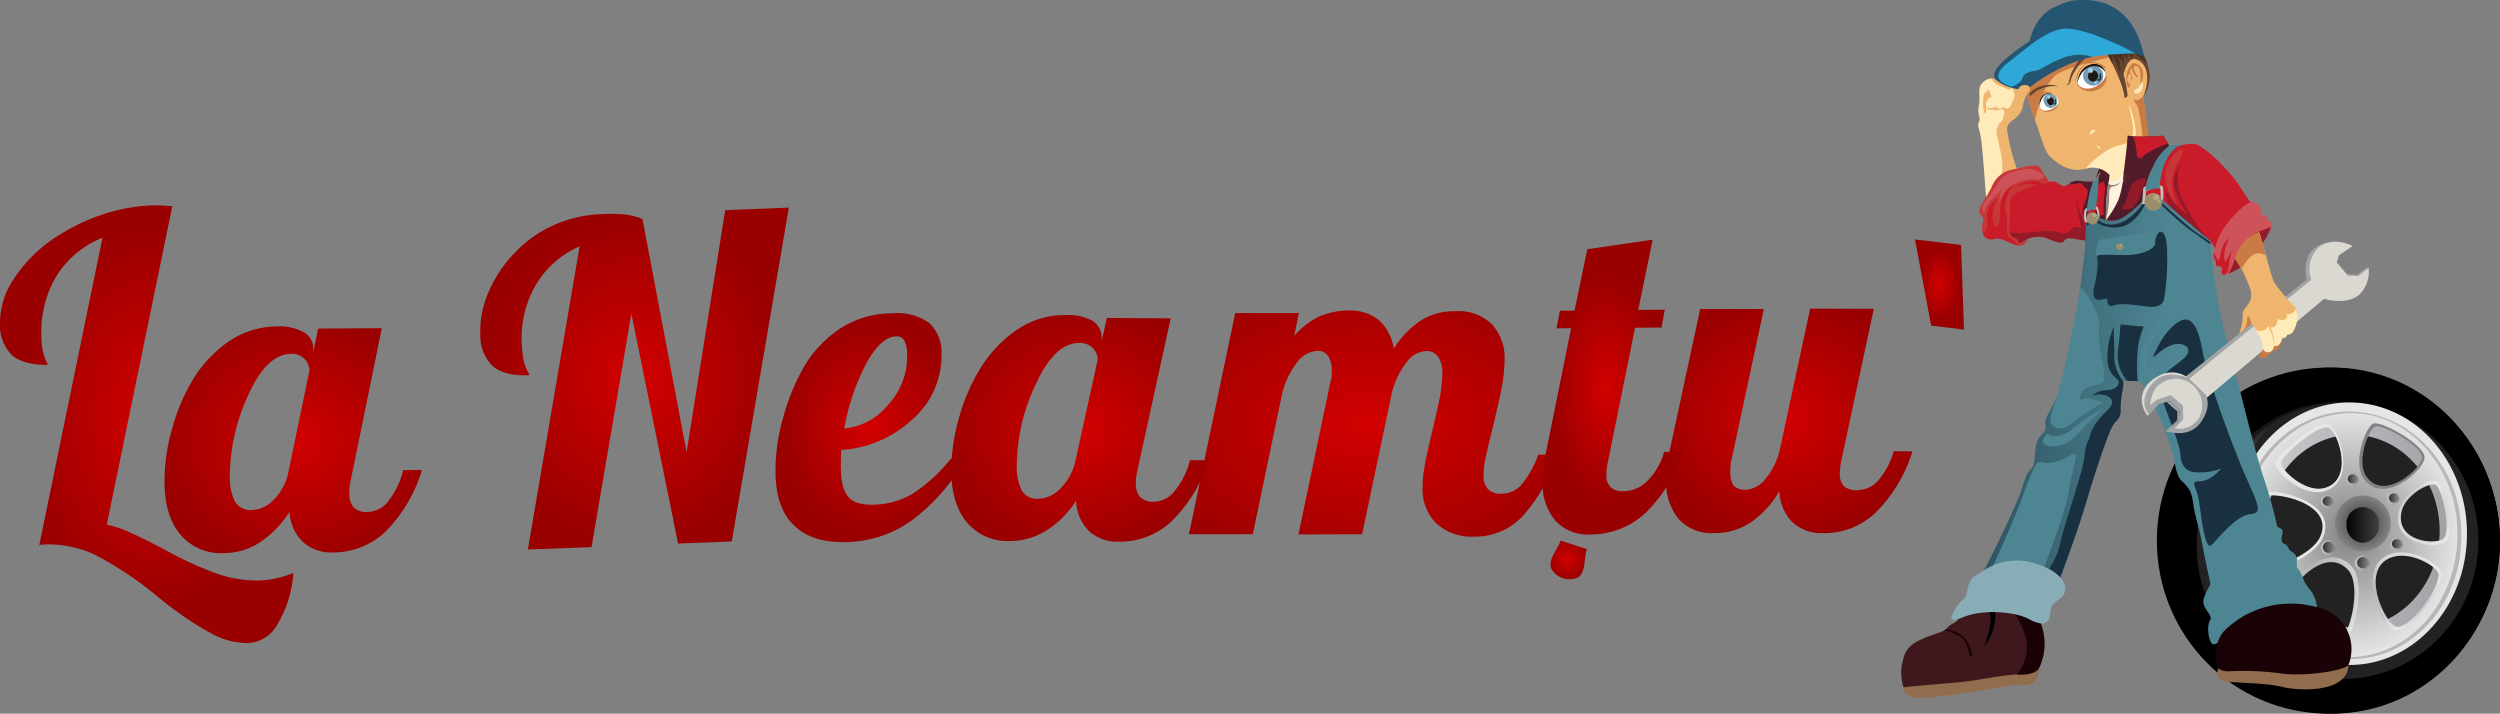 <svg xmlns="http://www.w3.org/2000/svg" xmlns:xlink="http://www.w3.org/1999/xlink" width="357.357" height="102.009" viewBox="0 0 357.357 102.009">
  <rect x="0" y="0" width="357.357" height="102.009" fill="#808080" stroke="none"/>
  <defs>
    <radialGradient id="radial-gradient" cx="0.5" cy="0.5" r="0.402" gradientUnits="objectBoundingBox">
      <stop offset="0" stop-color="#d20000"/>
      <stop offset="1" stop-color="#9a0000"/>
    </radialGradient>
    <radialGradient id="radial-gradient-2" cx="0.48" cy="0.49" r="0.54" xlink:href="#radial-gradient"/>
    <radialGradient id="radial-gradient-3" cx="0.492" cy="0.503" r="0.686" xlink:href="#radial-gradient"/>
    <radialGradient id="radial-gradient-4" cy="0.501" r="0.535" xlink:href="#radial-gradient"/>
    <radialGradient id="radial-gradient-5" cy="0.499" r="0.46" xlink:href="#radial-gradient"/>
    <radialGradient id="radial-gradient-6" cy="0.5" r="0.476" xlink:href="#radial-gradient"/>
    <radialGradient id="radial-gradient-7" cx="0.51" cy="0.502" r="0.544" xlink:href="#radial-gradient"/>
    <radialGradient id="radial-gradient-8" cx="0.51" cy="0.486" r="0.43" xlink:href="#radial-gradient"/>
    <radialGradient id="radial-gradient-9" cx="0.454" cy="0.505" r="0.386" xlink:href="#radial-gradient"/>
    <radialGradient id="radial-gradient-10" cx="0.508" cy="0.49" r="0.497" xlink:href="#radial-gradient"/>
    <linearGradient id="linear-gradient" y1="-2.879" x2="1" y2="-2.879" gradientUnits="objectBoundingBox">
      <stop offset="0" stop-color="#1e1c19"/>
      <stop offset="1" stop-color="#0c0a06"/>
    </linearGradient>
    <linearGradient id="linear-gradient-2" y1="-4.063" x2="1.001" y2="-4.063" gradientUnits="objectBoundingBox">
      <stop offset="0" stop-color="#cdcfd1"/>
      <stop offset="1" stop-color="#9d9fa3"/>
    </linearGradient>
    <radialGradient id="radial-gradient-11" cx="0.5" cy="0.5" r="0.474" gradientUnits="objectBoundingBox">
      <stop offset="0" stop-color="#818284"/>
      <stop offset="1" stop-color="#e5e6e6"/>
    </radialGradient>
    <radialGradient id="radial-gradient-12" cx="0.499" cy="0.497" r="0.501" gradientUnits="objectBoundingBox">
      <stop offset="0" stop-color="#303333"/>
      <stop offset="1" stop-color="#818284"/>
    </radialGradient>
    <linearGradient id="linear-gradient-3" x1="-0.014" y1="-29.685" x2="0.994" y2="-29.685" gradientUnits="objectBoundingBox">
      <stop offset="0"/>
      <stop offset="1" stop-color="#414143"/>
    </linearGradient>
    <linearGradient id="linear-gradient-4" y1="-4.215" x2="1" y2="-4.215" gradientUnits="objectBoundingBox">
      <stop offset="0" stop-color="#434444"/>
      <stop offset="1" stop-color="#222"/>
    </linearGradient>
    <radialGradient id="radial-gradient-13" cx="0.5" cy="0.5" r="0.379" xlink:href="#linear-gradient-4"/>
    <radialGradient id="radial-gradient-14" cx="0.901" cy="0.569" r="1.39" xlink:href="#radial-gradient-11"/>
    <linearGradient id="linear-gradient-5" x1="-0.002" y1="-108.228" x2="0.995" y2="-108.228" xlink:href="#radial-gradient-12"/>
    <radialGradient id="radial-gradient-15" cx="0.889" cy="0.572" r="1.357" xlink:href="#radial-gradient-11"/>
    <linearGradient id="linear-gradient-6" x1="-0.015" y1="-104.769" x2="1.001" y2="-104.769" xlink:href="#radial-gradient-12"/>
    <radialGradient id="radial-gradient-16" cx="0.912" cy="0.562" r="1.358" xlink:href="#radial-gradient-11"/>
    <linearGradient id="linear-gradient-7" x1="-0.032" y1="-107.669" x2="0.984" y2="-107.669" xlink:href="#radial-gradient-12"/>
    <radialGradient id="radial-gradient-17" cx="0.908" cy="0.56" r="1.374" xlink:href="#radial-gradient-11"/>
    <linearGradient id="linear-gradient-8" x1="0.018" y1="-122.337" x2="1.004" y2="-122.337" xlink:href="#radial-gradient-12"/>
    <radialGradient id="radial-gradient-18" cx="0.899" cy="0.571" r="1.374" xlink:href="#radial-gradient-11"/>
    <linearGradient id="linear-gradient-9" x1="0.008" y1="-112.463" x2="0.993" y2="-112.463" xlink:href="#radial-gradient-12"/>
    <radialGradient id="radial-gradient-19" cx="0.907" cy="0.561" r="1.355" xlink:href="#radial-gradient-11"/>
    <linearGradient id="linear-gradient-10" x1="-0.017" y1="-113.11" x2="0.998" y2="-113.11" xlink:href="#radial-gradient-12"/>
    <linearGradient id="linear-gradient-11" x1="0.473" y1="-13.738" x2="0.183" y2="-14.248" xlink:href="#radial-gradient-11"/>
    <radialGradient id="radial-gradient-20" cx="0.498" cy="0.5" r="0.452" xlink:href="#radial-gradient-11"/>
    <radialGradient id="radial-gradient-21" cx="0.499" cy="0.501" r="0.473" xlink:href="#radial-gradient-11"/>
    <radialGradient id="radial-gradient-22" cx="0.5" cy="0.5" r="0.487" xlink:href="#radial-gradient-11"/>
    <linearGradient id="linear-gradient-12" x1="0.166" y1="-13.807" x2="0.717" y2="-13.109" xlink:href="#radial-gradient-11"/>
    <linearGradient id="linear-gradient-13" x1="-0.141" y1="-13.859" x2="0.474" y2="-13.146" xlink:href="#radial-gradient-11"/>
    <linearGradient id="linear-gradient-14" x1="-0.154" y1="-44.785" x2="-0.408" y2="-42.697" gradientUnits="objectBoundingBox">
      <stop offset="0" stop-color="#b29267"/>
      <stop offset="1" stop-color="#916c4d"/>
    </linearGradient>
    <linearGradient id="linear-gradient-15" x1="-0.143" y1="-14.74" x2="-0.447" y2="-15.691" gradientUnits="objectBoundingBox">
      <stop offset="0" stop-color="#3f181d"/>
      <stop offset="1" stop-color="#190306"/>
    </linearGradient>
    <linearGradient id="linear-gradient-16" x1="-1.254" y1="-20.44" x2="-1.179" y2="-20.838" xlink:href="#linear-gradient-15"/>
    <linearGradient id="linear-gradient-17" x1="-4.113" y1="-47.173" x2="-3.815" y2="-47.03" xlink:href="#linear-gradient-15"/>
    <linearGradient id="linear-gradient-18" x1="-2.801" y1="-37.667" x2="-3.098" y2="-38.717" xlink:href="#linear-gradient-15"/>
    <linearGradient id="linear-gradient-19" x1="-3.783" y1="-51.182" x2="-3.711" y2="-52.141" xlink:href="#linear-gradient-15"/>
    <linearGradient id="linear-gradient-20" x1="-0.891" y1="-37.692" x2="-0.844" y2="-38.955" xlink:href="#linear-gradient-15"/>
    <linearGradient id="linear-gradient-21" x1="-4.518" y1="-18.688" x2="-2.859" y2="-18.251" xlink:href="#linear-gradient-15"/>
    <linearGradient id="linear-gradient-22" x1="-3.03" y1="-2.149" x2="-2.895" y2="-1.44" gradientUnits="objectBoundingBox">
      <stop offset="0" stop-color="#efb56f"/>
      <stop offset="1" stop-color="#ffebb9"/>
    </linearGradient>
    <linearGradient id="linear-gradient-23" x1="-20.061" y1="-25.509" x2="-22.668" y2="-24.883" xlink:href="#linear-gradient-22"/>
    <linearGradient id="linear-gradient-24" x1="-0.611" y1="-0.855" x2="-0.633" y2="-1.808" xlink:href="#linear-gradient-22"/>
    <linearGradient id="linear-gradient-25" x1="-4.312" y1="-10.209" x2="-4.26" y2="-8.527" gradientUnits="objectBoundingBox">
      <stop offset="0.021" stop-color="#ffebb9"/>
      <stop offset="0.433" stop-color="#efb56f"/>
      <stop offset="1" stop-color="#c97a45"/>
    </linearGradient>
    <linearGradient id="linear-gradient-26" x1="-5" y1="-6.793" x2="-4.012" y2="-6.793" gradientUnits="objectBoundingBox">
      <stop offset="0" stop-color="#f4e4d9"/>
      <stop offset="1" stop-color="#fff"/>
    </linearGradient>
    <linearGradient id="linear-gradient-27" x1="-5.915" y1="-7.598" x2="-6.791" y2="-8.209" gradientUnits="objectBoundingBox">
      <stop offset="0" stop-color="#729caf"/>
      <stop offset="1" stop-color="#1a2b35"/>
    </linearGradient>
    <linearGradient id="linear-gradient-28" x1="-7.472" y1="-7.793" x2="-6.605" y2="-9.438" xlink:href="#linear-gradient-27"/>
    <linearGradient id="linear-gradient-29" x1="517.63" y1="231.978" x2="517.711" y2="230.738" xlink:href="#linear-gradient-27"/>
    <linearGradient id="linear-gradient-30" x1="-4.668" y1="-7.545" x2="-3.682" y2="-7.545" gradientUnits="objectBoundingBox">
      <stop offset="0" stop-color="#efb56f"/>
      <stop offset="1" stop-color="#c97a45"/>
    </linearGradient>
    <linearGradient id="linear-gradient-31" x1="-1.785" y1="-3.59" x2="-2.065" y2="-4.131" xlink:href="#linear-gradient-22"/>
    <linearGradient id="linear-gradient-32" x1="-13.563" y1="-34.458" x2="-13.719" y2="-36.518" xlink:href="#linear-gradient-22"/>
    <linearGradient id="linear-gradient-33" x1="-1.026" y1="-2.051" x2="-1.092" y2="-1.592" xlink:href="#linear-gradient-30"/>
    <linearGradient id="linear-gradient-34" x1="-2.643" y1="-6.054" x2="-2.632" y2="-6.984" xlink:href="#linear-gradient-22"/>
    <linearGradient id="linear-gradient-35" x1="-8.857" y1="-37.909" x2="-8.709" y2="-39.814" xlink:href="#linear-gradient-22"/>
    <linearGradient id="linear-gradient-36" x1="-0.694" y1="-1.26" x2="-0.819" y2="-0.15" gradientUnits="objectBoundingBox">
      <stop offset="0.021" stop-color="#2ea8d8"/>
      <stop offset="1" stop-color="#245672"/>
    </linearGradient>
    <linearGradient id="linear-gradient-37" x1="-3.466" y1="0.241" x2="-2.951" y2="-0.295" xlink:href="#linear-gradient-36"/>
    <linearGradient id="linear-gradient-38" x1="-1.845" y1="-1.058" x2="-1.231" y2="-0.116" xlink:href="#linear-gradient-36"/>
    <linearGradient id="linear-gradient-39" x1="-0.413" y1="-2.065" x2="-0.501" y2="-0.936" xlink:href="#linear-gradient-36"/>
    <linearGradient id="linear-gradient-40" x1="-0.886" y1="-0.877" x2="-0.713" y2="-1.344" xlink:href="#linear-gradient-36"/>
    <linearGradient id="linear-gradient-41" x1="-7.982" y1="-6.793" x2="-8.2" y2="-5.308" xlink:href="#linear-gradient-30"/>
    <linearGradient id="linear-gradient-42" x1="-16.821" y1="-19.226" x2="-16.435" y2="-21.349" xlink:href="#linear-gradient-22"/>
    <linearGradient id="linear-gradient-43" x1="-1.737" y1="-4.102" x2="-0.751" y2="-4.102" gradientUnits="objectBoundingBox">
      <stop offset="0.021" stop-color="#1a333f"/>
      <stop offset="1" stop-color="#245672"/>
    </linearGradient>
    <linearGradient id="linear-gradient-44" x1="-23.084" y1="-15.897" x2="-23.054" y2="-16.796" xlink:href="#linear-gradient-22"/>
    <linearGradient id="linear-gradient-45" x1="-4.111" y1="-5.405" x2="-5.702" y2="-5.09" xlink:href="#linear-gradient-22"/>
    <linearGradient id="linear-gradient-46" x1="-4.693" y1="-3.44" x2="-5.083" y2="-4.021" xlink:href="#linear-gradient-30"/>
    <linearGradient id="linear-gradient-47" x1="-23.783" y1="-68.164" x2="-23.783" y2="-63.016" xlink:href="#linear-gradient-22"/>
    <linearGradient id="linear-gradient-48" x1="-15.833" y1="-18.226" x2="-15.833" y2="-16.644" xlink:href="#linear-gradient-22"/>
    <linearGradient id="linear-gradient-49" x1="-6.835" y1="-15.164" x2="-6.983" y2="-13.584" xlink:href="#linear-gradient-25"/>
    <linearGradient id="linear-gradient-50" x1="-6.967" y1="-13.315" x2="-6.905" y2="-12.308" xlink:href="#linear-gradient-26"/>
    <linearGradient id="linear-gradient-51" x1="-9.632" y1="-12.131" x2="-10.48" y2="-12.693" xlink:href="#linear-gradient-27"/>
    <linearGradient id="linear-gradient-52" x1="-11.508" y1="-12.642" x2="-10.585" y2="-14.312" xlink:href="#linear-gradient-27"/>
    <linearGradient id="linear-gradient-53" x1="923.086" y1="338.284" x2="923.178" y2="337.093" xlink:href="#linear-gradient-27"/>
    <linearGradient id="linear-gradient-54" x1="-8.999" y1="-16.213" x2="-8.029" y2="-16.213" xlink:href="#linear-gradient-30"/>
    <linearGradient id="linear-gradient-55" x1="-1.411" y1="-4.576" x2="-1.25" y2="-4.086" gradientUnits="objectBoundingBox">
      <stop offset="0.021" stop-color="#931b29"/>
      <stop offset="0.99" stop-color="#521b29"/>
    </linearGradient>
    <linearGradient id="linear-gradient-56" x1="-8.874" y1="-19.582" x2="-8.829" y2="-18.558" xlink:href="#linear-gradient-55"/>
    <linearGradient id="linear-gradient-57" x1="-2.571" y1="-2.776" x2="-1.481" y2="-3.078" xlink:href="#linear-gradient-22"/>
    <linearGradient id="linear-gradient-58" x1="-36.213" y1="-16.635" x2="-37.416" y2="-15.25" xlink:href="#linear-gradient-22"/>
    <linearGradient id="linear-gradient-59" x1="-4.965" y1="-3.985" x2="-6.428" y2="-5.843" xlink:href="#linear-gradient-22"/>
    <linearGradient id="linear-gradient-60" x1="-9.012" y1="-5.229" x2="-7.609" y2="-4.062" xlink:href="#linear-gradient-25"/>
    <linearGradient id="linear-gradient-61" x1="-2.727" y1="-6.565" x2="-1.908" y2="-5.615" xlink:href="#linear-gradient-55"/>
    <linearGradient id="linear-gradient-62" x1="-18.819" y1="-9.967" x2="-18.646" y2="-8.923" xlink:href="#linear-gradient-55"/>
    <linearGradient id="linear-gradient-63" x1="-7.793" y1="-8.314" x2="-6.873" y2="-8.314" gradientUnits="objectBoundingBox">
      <stop offset="0.021" stop-color="#cec3a7"/>
      <stop offset="1" stop-color="#fcf3de"/>
    </linearGradient>
    <linearGradient id="linear-gradient-64" x1="-8.33" y1="-10.779" x2="-8.964" y2="-9.842" gradientUnits="objectBoundingBox">
      <stop offset="0.021" stop-color="#cec3a7"/>
      <stop offset="1" stop-color="#938279"/>
    </linearGradient>
    <linearGradient id="linear-gradient-65" x1="-2.391" y1="-5.679" x2="-1.919" y2="-5.07" xlink:href="#linear-gradient-55"/>
    <linearGradient id="linear-gradient-66" x1="-4.949" y1="-12.106" x2="-5.917" y2="-12.751" gradientUnits="objectBoundingBox">
      <stop offset="0.021" stop-color="#931b29"/>
      <stop offset="0.99" stop-color="#c91b29"/>
    </linearGradient>
    <linearGradient id="linear-gradient-67" x1="-13.101" y1="-12.42" x2="-10.865" y2="-10.944" xlink:href="#linear-gradient-66"/>
    <linearGradient id="linear-gradient-68" x1="-3.854" y1="-13.942" x2="-3.164" y2="-11.732" xlink:href="#linear-gradient-66"/>
    <linearGradient id="linear-gradient-69" x1="-0.858" y1="-3.653" x2="-0.624" y2="-2.843" xlink:href="#linear-gradient-66"/>
    <linearGradient id="linear-gradient-70" x1="-2.565" y1="-4.593" x2="-2.526" y2="-5.787" xlink:href="#linear-gradient-55"/>
    <linearGradient id="linear-gradient-71" x1="-6.268" y1="-16.032" x2="-6.676" y2="-17.229" xlink:href="#linear-gradient-22"/>
    <linearGradient id="linear-gradient-72" x1="-1.857" y1="-5.026" x2="-1.309" y2="-4.389" gradientUnits="objectBoundingBox">
      <stop offset="0.021" stop-color="#c63838"/>
      <stop offset="0.99" stop-color="#c91b29"/>
    </linearGradient>
    <linearGradient id="linear-gradient-73" x1="-1.442" y1="-4.732" x2="-1.283" y2="-5.561" xlink:href="#linear-gradient-72"/>
    <linearGradient id="linear-gradient-74" x1="-1.117" y1="-7.402" x2="-0.872" y2="-6.15" xlink:href="#linear-gradient-66"/>
    <linearGradient id="linear-gradient-75" x1="-1.261" y1="-9.886" x2="-1.173" y2="-10.868" xlink:href="#linear-gradient-55"/>
    <linearGradient id="linear-gradient-76" x1="-4.462" y1="-9.505" x2="-3.384" y2="-8.525" xlink:href="#linear-gradient-55"/>
    <linearGradient id="linear-gradient-77" x1="-1.758" y1="-9.378" x2="-1.033" y2="-8.749" xlink:href="#linear-gradient-72"/>
    <linearGradient id="linear-gradient-78" x1="-3.75" y1="-7.006" x2="-2.745" y2="-7.006" gradientUnits="objectBoundingBox">
      <stop offset="0.021" stop-color="#932121"/>
      <stop offset="0.99" stop-color="#c91b29"/>
    </linearGradient>
    <linearGradient id="linear-gradient-79" x1="-4.657" y1="-72.061" x2="-3.668" y2="-72.061" xlink:href="#linear-gradient-78"/>
    <linearGradient id="linear-gradient-80" x1="-2.23" y1="-8.767" x2="-1.249" y2="-8.767" gradientUnits="objectBoundingBox">
      <stop offset="0.021" stop-color="#c63838"/>
      <stop offset="0.99" stop-color="#ce5259"/>
    </linearGradient>
    <linearGradient id="linear-gradient-81" x1="-2.332" y1="-6.23" x2="-1.352" y2="-6.23" xlink:href="#linear-gradient-80"/>
    <linearGradient id="linear-gradient-82" x1="-2.022" y1="-8.387" x2="-2.197" y2="-7.812" xlink:href="#linear-gradient-80"/>
    <linearGradient id="linear-gradient-83" x1="-6.986" y1="-14.695" x2="-6.447" y2="-14.106" xlink:href="#linear-gradient-66"/>
    <linearGradient id="linear-gradient-84" x1="-5.468" y1="-20.441" x2="-5.628" y2="-21.809" xlink:href="#linear-gradient-22"/>
    <linearGradient id="linear-gradient-85" x1="-15.484" y1="-8.664" x2="-17.887" y2="-8.427" xlink:href="#linear-gradient-22"/>
    <linearGradient id="linear-gradient-86" x1="-3.695" y1="-18.144" x2="-5.902" y2="-16.676" xlink:href="#linear-gradient-22"/>
    <linearGradient id="linear-gradient-87" x1="-30.342" y1="-14.985" x2="-30.214" y2="-14.291" xlink:href="#linear-gradient-22"/>
    <linearGradient id="linear-gradient-88" x1="-33.933" y1="-17.742" x2="-33.811" y2="-17.043" xlink:href="#linear-gradient-22"/>
    <linearGradient id="linear-gradient-89" x1="-6.91" y1="-9.049" x2="-7.972" y2="-8.635" xlink:href="#linear-gradient-22"/>
    <linearGradient id="linear-gradient-90" x1="-0.395" y1="-1.528" x2="0.602" y2="-1.528" gradientUnits="objectBoundingBox">
      <stop offset="0" stop-color="#18303f"/>
      <stop offset="1" stop-color="#4e8593"/>
    </linearGradient>
    <linearGradient id="linear-gradient-91" x1="-1.805" y1="-6.86" x2="-1.157" y2="-8.139" xlink:href="#linear-gradient-90"/>
    <linearGradient id="linear-gradient-92" x1="-1.843" y1="-9.709" x2="-1.487" y2="-10.793" xlink:href="#linear-gradient-90"/>
    <linearGradient id="linear-gradient-93" x1="-2.192" y1="-2.083" x2="-0.341" y2="-2.116" xlink:href="#linear-gradient-90"/>
    <linearGradient id="linear-gradient-94" x1="-8.099" y1="-7.885" x2="-10.425" y2="-7.099" xlink:href="#linear-gradient-90"/>
    <linearGradient id="linear-gradient-95" x1="-2.275" y1="-11.186" x2="-2.442" y2="-11.64" xlink:href="#linear-gradient-90"/>
    <linearGradient id="linear-gradient-96" x1="-1.691" y1="-20.13" x2="-1.388" y2="-18.111" xlink:href="#linear-gradient-90"/>
    <linearGradient id="linear-gradient-97" x1="-2.527" y1="-23.287" x2="-1.541" y2="-23.287" xlink:href="#linear-gradient-90"/>
    <linearGradient id="linear-gradient-98" x1="-0.57" y1="-9.623" x2="-0.699" y2="-11.109" xlink:href="#linear-gradient-90"/>
    <linearGradient id="linear-gradient-99" x1="-7.021" y1="-5.54" x2="-6.949" y2="-6.741" xlink:href="#linear-gradient-72"/>
    <linearGradient id="linear-gradient-100" x1="-3.763" y1="-7.343" x2="-2.48" y2="-6.068" xlink:href="#linear-gradient-90"/>
    <linearGradient id="linear-gradient-101" x1="-5.445" y1="-7.088" x2="-5.246" y2="-6.577" xlink:href="#linear-gradient-90"/>
    <linearGradient id="linear-gradient-102" x1="-5.849" y1="-7.127" x2="-5.728" y2="-6.846" xlink:href="#linear-gradient-90"/>
    <linearGradient id="linear-gradient-103" x1="-5.463" y1="-8.229" x2="-4.109" y2="-7.009" xlink:href="#linear-gradient-90"/>
    <linearGradient id="linear-gradient-104" x1="-11.035" y1="-11.965" x2="-9.851" y2="-10.865" xlink:href="#linear-gradient-90"/>
    <linearGradient id="linear-gradient-105" x1="-27.162" y1="-12.323" x2="-26.965" y2="-11.94" xlink:href="#linear-gradient-90"/>
    <linearGradient id="linear-gradient-106" x1="-20.866" y1="-12.685" x2="-20.716" y2="-12.3" xlink:href="#linear-gradient-90"/>
    <linearGradient id="linear-gradient-107" x1="-18.293" y1="-14.447" x2="-16.255" y2="-13.733" xlink:href="#linear-gradient-90"/>
    <linearGradient id="linear-gradient-108" x1="-4.623" y1="-13.076" x2="-4.569" y2="-14.546" xlink:href="#linear-gradient-90"/>
    <linearGradient id="linear-gradient-109" x1="-0.999" y1="-3.063" x2="-1.932" y2="-2.93" xlink:href="#linear-gradient-90"/>
    <linearGradient id="linear-gradient-110" x1="-3.579" y1="-6.682" x2="-1.724" y2="-6.837" xlink:href="#linear-gradient-90"/>
    <linearGradient id="linear-gradient-111" x1="0.189" y1="-2.875" x2="-0.57" y2="-3.283" xlink:href="#linear-gradient-90"/>
    <linearGradient id="linear-gradient-112" x1="-4.566" y1="-11.013" x2="-4.557" y2="-12.786" xlink:href="#linear-gradient-90"/>
    <linearGradient id="linear-gradient-113" x1="-1.627" y1="-22.732" x2="-1.016" y2="-21.139" xlink:href="#linear-gradient-90"/>
    <linearGradient id="linear-gradient-114" x1="-2.667" y1="-4.763" x2="-0.372" y2="-4.432" xlink:href="#linear-gradient-90"/>
    <linearGradient id="linear-gradient-115" x1="-1.077" y1="-11.939" x2="-0.076" y2="-11.939" gradientUnits="objectBoundingBox">
      <stop offset="0" stop-color="#88adb7"/>
      <stop offset="1" stop-color="#4e8593"/>
    </linearGradient>
    <linearGradient id="linear-gradient-116" x1="-0.695" y1="-14.47" x2="-0.787" y2="-13.435" xlink:href="#linear-gradient-115"/>
    <linearGradient id="linear-gradient-117" x1="-0.37" y1="-4.251" x2="-0.227" y2="-4.588" gradientUnits="objectBoundingBox">
      <stop offset="0.005" stop-color="#a2a4a5"/>
      <stop offset="1" stop-color="#dbd8d2"/>
    </linearGradient>
    <linearGradient id="linear-gradient-118" x1="-1.285" y1="-8.615" x2="-0.174" y2="-8.399" xlink:href="#linear-gradient-90"/>
    <linearGradient id="linear-gradient-119" x1="-0.443" y1="-17.878" x2="-0.551" y2="-18.709" xlink:href="#linear-gradient-115"/>
    <linearGradient id="linear-gradient-120" x1="-0.856" y1="-24.715" x2="-0.617" y2="-26.692" xlink:href="#linear-gradient-115"/>
    <linearGradient id="linear-gradient-121" x1="-2.759" y1="-10.617" x2="-2.52" y2="-11.165" xlink:href="#linear-gradient-66"/>
    <linearGradient id="linear-gradient-122" x1="-0.466" y1="-55.99" x2="-0.353" y2="-53.938" xlink:href="#linear-gradient-14"/>
    <linearGradient id="linear-gradient-123" x1="-0.449" y1="-18.248" x2="-0.269" y2="-17.079" xlink:href="#linear-gradient-15"/>
    <linearGradient id="linear-gradient-124" x1="-0.877" y1="-99.849" x2="-0.788" y2="-96.613" xlink:href="#linear-gradient-15"/>
    <linearGradient id="linear-gradient-125" x1="-0.56" y1="-32.972" x2="-0.484" y2="-31.357" xlink:href="#linear-gradient-15"/>
    <linearGradient id="linear-gradient-126" x1="-0.2" y1="-4.109" x2="-0.237" y2="-3.601" xlink:href="#linear-gradient-117"/>
    <linearGradient id="linear-gradient-127" x1="-0.404" y1="-6.853" x2="-0.576" y2="-6.295" xlink:href="#linear-gradient-117"/>
    <linearGradient id="linear-gradient-128" x1="-0.569" y1="-6.139" x2="-0.332" y2="-5.448" xlink:href="#linear-gradient-117"/>
    <linearGradient id="linear-gradient-129" x1="-5.687" y1="-38.272" x2="-5.303" y2="-37.315" gradientUnits="objectBoundingBox">
      <stop offset="0.433" stop-color="#efb56f"/>
      <stop offset="1" stop-color="#c97a45"/>
    </linearGradient>
    <linearGradient id="linear-gradient-130" x1="-1.723" y1="-3.845" x2="-1.629" y2="-4.729" xlink:href="#linear-gradient-22"/>
    <linearGradient id="linear-gradient-131" x1="-2.621" y1="-15.195" x2="-2.695" y2="-14.687" xlink:href="#linear-gradient-22"/>
    <linearGradient id="linear-gradient-132" x1="-2.944" y1="-14.148" x2="-4.56" y2="-12.826" xlink:href="#linear-gradient-25"/>
    <linearGradient id="linear-gradient-133" x1="-14.267" y1="-45.261" x2="-13.855" y2="-43.778" gradientUnits="objectBoundingBox">
      <stop offset="0.021" stop-color="#ffebb9"/>
      <stop offset="1" stop-color="#c97a45"/>
    </linearGradient>
    <linearGradient id="linear-gradient-134" x1="-19.498" y1="-31.797" x2="-19.711" y2="-32.339" xlink:href="#linear-gradient-22"/>
    <linearGradient id="linear-gradient-135" x1="-12.87" y1="-33.806" x2="-11.821" y2="-32.845" xlink:href="#linear-gradient-22"/>
    <linearGradient id="linear-gradient-136" x1="-36.503" y1="-30.782" x2="-32.852" y2="-29.66" xlink:href="#linear-gradient-22"/>
    <linearGradient id="linear-gradient-137" x1="-5.475" y1="-66.912" x2="-5.402" y2="-67.364" xlink:href="#linear-gradient-117"/>
    <linearGradient id="linear-gradient-138" x1="-2.297" y1="-12.041" x2="-2.174" y2="-11.005" xlink:href="#linear-gradient-117"/>
    <linearGradient id="linear-gradient-139" x1="-2.903" y1="-11.314" x2="-3.233" y2="-10.433" xlink:href="#linear-gradient-117"/>
    <linearGradient id="linear-gradient-140" x1="-2.267" y1="-18.324" x2="-2.245" y2="-17.157" xlink:href="#linear-gradient-117"/>
    <linearGradient id="linear-gradient-141" x1="-3.515" y1="-16.561" x2="-3.202" y2="-15.74" gradientUnits="objectBoundingBox">
      <stop offset="0.005" stop-color="#fff"/>
      <stop offset="1" stop-color="#dbd8d2"/>
    </linearGradient>
    <linearGradient id="linear-gradient-142" x1="-5.758" y1="-33.096" x2="-5.936" y2="-32.037" xlink:href="#linear-gradient-117"/>
    <linearGradient id="linear-gradient-143" x1="36.345" y1="21.68" x2="36.3" y2="22.252" xlink:href="#linear-gradient-117"/>
    <linearGradient id="linear-gradient-144" x1="-8.733" y1="-27.264" x2="-7.978" y2="-27.931" xlink:href="#linear-gradient-117"/>
    <linearGradient id="linear-gradient-145" x1="-2.009" y1="-16.83" x2="-2.022" y2="-15.997" xlink:href="#linear-gradient-117"/>
    <linearGradient id="linear-gradient-146" x1="-2.833" y1="-15.673" x2="-2.823" y2="-15.125" xlink:href="#linear-gradient-117"/>
    <linearGradient id="linear-gradient-147" x1="-5.831" y1="-79.558" x2="-6.018" y2="-77.327" xlink:href="#linear-gradient-117"/>
    <linearGradient id="linear-gradient-148" x1="-6.171" y1="-46.788" x2="-6.189" y2="-46.155" xlink:href="#linear-gradient-117"/>
    <linearGradient id="linear-gradient-149" x1="-29.099" y1="-61.318" x2="-28.055" y2="-61.318" xlink:href="#linear-gradient-22"/>
  </defs>
  <g id="Group_33" data-name="Group 33" transform="translate(1356 559)">
    <g id="Group_2" data-name="Group 2" transform="translate(-1356 -529.658)">
      <path id="Path_1" data-name="Path 1" d="M1217.183,932.089l.425,12.1-4.7-.576L1210.6,931.3Z" transform="translate(-936.866 -926.416)" fill="url(#radial-gradient)"/>
      <path id="Path_2" data-name="Path 2" d="M1104.534,989.808a3.963,3.963,0,0,0,2.943-1.426,10.435,10.435,0,0,0,2.124-4.156l4.369-20.326,9.1.03-4.611,21.509a7.74,7.74,0,0,0-.182,1.062c-.03.3-.061.637-.061.971a2.511,2.511,0,0,0,.576,1.82,2.741,2.741,0,0,0,1.972.546,3.959,3.959,0,0,0,3-1.456,10.82,10.82,0,0,0,2.154-4.1l2.67.03a21.157,21.157,0,0,1-5.279,8.767,10.563,10.563,0,0,1-7.493,2.912,6.152,6.152,0,0,1-4.369-1.547,6.66,6.66,0,0,1-1.881-4.46,13.753,13.753,0,0,1-4.156,4.52,9.393,9.393,0,0,1-5.249,1.486,6.4,6.4,0,0,1-4.975-2,8.146,8.146,0,0,1-1.79-5.612,14.577,14.577,0,0,1,.121-1.881c.061-.7.213-1.426.364-2.245l4.369-20.3h9.1l-4.611,21.509a3.573,3.573,0,0,0-.152.941,7.964,7.964,0,0,0-.03.849,3.466,3.466,0,0,0,.455,1.942,2.36,2.36,0,0,0,1.517.607Z" transform="translate(-855.221 -949.126)" fill="url(#radial-gradient-2)"/>
      <path id="Path_3" data-name="Path 3" d="M901.9,990.01a15.586,15.586,0,0,1,.273-2.852c.182-1.122.576-2.943,1.183-5.43.576-2.4.941-4.126,1.123-5.188a19.649,19.649,0,0,0,.243-2.67,4.158,4.158,0,0,0-.576-2.427,1.93,1.93,0,0,0-1.7-.849,3.642,3.642,0,0,0-2.821,1.578,11.724,11.724,0,0,0-2.093,4.277l-4.278,20.326-9.1.03,4.581-21.843a2.406,2.406,0,0,0,.152-.758,7.417,7.417,0,0,0,.03-.849,3.665,3.665,0,0,0-.516-2.033,1.614,1.614,0,0,0-1.4-.758,3.827,3.827,0,0,0-2.973,1.547,12.331,12.331,0,0,0-2.154,4.338l-4.247,20.326H868.5l6.614-31.611h9.1l-.667,3.276a10.75,10.75,0,0,1,3.458-2.73,10.515,10.515,0,0,1,4.247-.91,6.636,6.636,0,0,1,4.4,1.365,6.823,6.823,0,0,1,2.124,4.1,12.931,12.931,0,0,1,3.914-4.065,8.862,8.862,0,0,1,4.884-1.3,6.781,6.781,0,0,1,5.188,1.82,7.086,7.086,0,0,1,1.851,5.279,22.7,22.7,0,0,1-.334,3.458c-.243,1.335-.7,3.367-1.365,6.128-.546,2.154-.88,3.671-1.062,4.551a11.079,11.079,0,0,0-.243,2.215,2.7,2.7,0,0,0,.637,1.972,2.457,2.457,0,0,0,1.881.667,3.933,3.933,0,0,0,2.73-1.092,14.3,14.3,0,0,0,2.579-4.49l2.67-.03a22.88,22.88,0,0,1-4.915,8.828,9.316,9.316,0,0,1-6.856,2.912,7.475,7.475,0,0,1-5.521-1.942,6.844,6.844,0,0,1-1.911-5.157Z" transform="translate(-698.55 -949.753)" fill="url(#radial-gradient-3)"/>
      <path id="Path_4" data-name="Path 4" d="M778.009,970.2v.455l.728-3.337,9.131.061-4.7,21.479c-.091.394-.152.728-.212,1.031a5.05,5.05,0,0,0-.061.971,2.847,2.847,0,0,0,.607,2.063,2.588,2.588,0,0,0,1.972.667,3.827,3.827,0,0,0,2.973-1.547,11.462,11.462,0,0,0,2.184-4.4l2.639.03a20.555,20.555,0,0,1-5.309,8.737A10.7,10.7,0,0,1,780.5,999.3a6.026,6.026,0,0,1-4.338-1.547,6.428,6.428,0,0,1-1.82-4.308,13.8,13.8,0,0,1-4.369,4.338,9.876,9.876,0,0,1-5.1,1.426,7.6,7.6,0,0,1-6.158-2.7c-1.487-1.79-2.215-4.308-2.215-7.554a28.49,28.49,0,0,1,1.122-7.4,27.056,27.056,0,0,1,3.034-7.008,18.032,18.032,0,0,1,5.491-5.7,12.051,12.051,0,0,1,6.8-1.942,7.236,7.236,0,0,1,3.792.849,2.9,2.9,0,0,1,1.274,2.457Zm-.576,3.094a2.369,2.369,0,0,0-.7-1.668,2.491,2.491,0,0,0-1.911-.728c-2.336-.03-4.4,1.911-6.189,5.794a27.429,27.429,0,0,0-2.761,11.528,7.9,7.9,0,0,0,.667,3.7,2.5,2.5,0,0,0,2.427,1.244,4.592,4.592,0,0,0,3.216-1.547,7.98,7.98,0,0,0,2.093-3.974Z" transform="translate(-620.528 -951.213)" fill="url(#radial-gradient-4)"/>
      <path id="Path_5" data-name="Path 5" d="M697.409,972a12.034,12.034,0,0,1-4.126,9.223,16.444,16.444,0,0,1-10.193,4.4c-.03.728-.061,1.244-.061,1.638,0,.334-.03.667,0,.94.03,1.942.364,3.307,1.031,4.1s1.85,1.183,3.58,1.153A11.811,11.811,0,0,0,693.1,992a22.833,22.833,0,0,0,5.643-5.127l2.154-.061a28.184,28.184,0,0,1-7.827,8.949,16.587,16.587,0,0,1-9.374,3.034c-3.246.061-5.7-.728-7.4-2.427-1.7-1.638-2.579-4.156-2.609-7.463a26.927,26.927,0,0,1,1.031-7.675,30.924,30.924,0,0,1,2.912-7.281,16.776,16.776,0,0,1,5.521-5.825,13.757,13.757,0,0,1,7.281-2.033,7.7,7.7,0,0,1,5.248,1.4,5.722,5.722,0,0,1,1.729,4.52Zm-6.492-2.609c-1.426.03-2.882,1.335-4.277,3.914a31.57,31.57,0,0,0-3.125,9.253,9.218,9.218,0,0,0,6.371-3.519,10.085,10.085,0,0,0,2.609-7.1A4.238,4.238,0,0,0,692.1,970a1.16,1.16,0,0,0-1.183-.607Z" transform="translate(-562.832 -950.647)" fill="url(#radial-gradient-5)"/>
      <path id="Path_6" data-name="Path 6" d="M557.75,917.908l6.31,33.341,5.521-34.584,9.1-.364-8.161,47.72-7.675.3-6.674-32.855-5.7,33.371-9.1.334,7.4-43.322a13.4,13.4,0,0,0-6.31,5.582,15.159,15.159,0,0,0-1.941,8.555,13.246,13.246,0,0,0,.243,2.093,6.674,6.674,0,0,0,.607,1.7.94.94,0,0,1,.151.334.514.514,0,0,1,.061.152c-2.336.091-4.1-.334-5.188-1.274a6.051,6.051,0,0,1-1.82-4.581,13.911,13.911,0,0,1,1.274-6.249,18.323,18.323,0,0,1,3.944-5.7,17.343,17.343,0,0,1,5.521-3.762,18.232,18.232,0,0,1,6.492-1.456,22.774,22.774,0,0,1,3.7.061,11.914,11.914,0,0,1,2.245.607Z" transform="translate(-465.918 -915.966)" fill="url(#radial-gradient-6)"/>
      <path id="Path_7" data-name="Path 7" d="M407.062,975.516v.455l.7-3.367,9.1-.061-4.4,21.54a8.3,8.3,0,0,0-.182,1.031,5.378,5.378,0,0,0-.061,1,2.9,2.9,0,0,0,.637,2.063,2.58,2.58,0,0,0,1.972.637,3.872,3.872,0,0,0,2.973-1.547,12.055,12.055,0,0,0,2.124-4.429l2.67-.03a21.013,21.013,0,0,1-5.188,8.8,10.9,10.9,0,0,1-7.463,3,6.086,6.086,0,0,1-4.369-1.517,6.477,6.477,0,0,1-1.911-4.278,14.921,14.921,0,0,1-4.308,4.4,9.479,9.479,0,0,1-5.066,1.486,7.592,7.592,0,0,1-6.189-2.609c-1.517-1.76-2.275-4.278-2.306-7.524a27.386,27.386,0,0,1,1.031-7.433,28.137,28.137,0,0,1,2.912-7.038,18.051,18.051,0,0,1,5.4-5.764,12.459,12.459,0,0,1,6.765-2.033,7.185,7.185,0,0,1,3.792.819,2.627,2.627,0,0,1,1.365,2.4Zm-.546,3.094a2.368,2.368,0,0,0-.7-1.669,2.492,2.492,0,0,0-1.911-.728c-2.336.03-4.369,1.972-6.128,5.885a27.8,27.8,0,0,0-2.639,11.528,7.718,7.718,0,0,0,.728,3.7,2.615,2.615,0,0,0,2.457,1.214,4.522,4.522,0,0,0,3.185-1.578,7.663,7.663,0,0,0,2.033-4l2.973-14.349Z" transform="translate(-362.284 -954.977)" fill="url(#radial-gradient-7)"/>
      <path id="Path_8" data-name="Path 8" d="M316.246,919.781a28.564,28.564,0,0,1,6.917-3.337,25.816,25.816,0,0,1,7.251-1.244c.3,0,.607.03.971.03q.5.046,1.547.091l-9.374,45.536a14.463,14.463,0,0,1,3.125,1.031c1.153.485,2.852,1.335,5.127,2.518a49.046,49.046,0,0,0,7.888,3.58,17.19,17.19,0,0,0,5.218.849,12.8,12.8,0,0,0,2.73-.273,17.826,17.826,0,0,0,2.579-.789,16.125,16.125,0,0,1-2.245,7.281,5.078,5.078,0,0,1-4.278,2.73,11.263,11.263,0,0,1-4.854-1.183,49.037,49.037,0,0,1-7.8-5.279,50.344,50.344,0,0,0-9.283-6.219,15.82,15.82,0,0,0-6.4-1.426,6.941,6.941,0,0,0-.88.03,1.766,1.766,0,0,0-.576.091l9.04-43.959a13.854,13.854,0,0,0-6.522,5.37,15.5,15.5,0,0,0-2.215,8.494,13.473,13.473,0,0,0,.152,2.093,8.805,8.805,0,0,0,.546,1.729c.091.152.152.273.182.334a.33.33,0,0,1,.03.152c-2.366.03-4.1-.485-5.157-1.426a6.079,6.079,0,0,1-1.669-4.641,11.229,11.229,0,0,1,2.063-6.341,20.32,20.32,0,0,1,5.885-5.825Z" transform="translate(-308.297 -915.2)" fill="url(#radial-gradient-8)"/>
      <g id="Group_1" data-name="Group 1" transform="translate(220.522 4.915)">
        <path id="Path_9" data-name="Path 9" d="M1037.657,941.563l2.093-.03,1.82-8.767,9.344-1.365-2.063,10.042,3.792-.031-.455,2.548-3.792.03-3.853,19.052a8.268,8.268,0,0,0-.182,1.031c-.031.3-.061.667-.061.971a2.385,2.385,0,0,0,.637,1.79,2.785,2.785,0,0,0,2,.516,4.849,4.849,0,0,0,3.337-1.578,9.372,9.372,0,0,0,2.275-4.035l2.639-.03a20.508,20.508,0,0,1-5.339,8.8,11.536,11.536,0,0,1-7.827,3.034,6.262,6.262,0,0,1-4.975-1.942,7.941,7.941,0,0,1-1.851-5.582c0-.546.031-1.183.091-1.851.091-.7.182-1.456.364-2.275l3.61-17.838-2.094.03.485-2.518Z" transform="translate(-1035.2 -931.4)" fill="url(#radial-gradient-9)"/>
        <path id="Path_10" data-name="Path 10" d="M1040.3,1073.2c1.244.395,2.518.819,3.761,1.214-.455,1.335-.121,3.367-1.3,4.065a3.005,3.005,0,0,1-3.762-1.213C1038.418,1075.93,1039.874,1074.535,1040.3,1073.2Z" transform="translate(-1037.75 -1030.182)" fill="url(#radial-gradient-10)"/>
      </g>
    </g>
    <g id="Group_37" data-name="Group 37" transform="translate(-1084.21 -559)">
      <g id="Group_12" data-name="Group 12" transform="translate(37.639 54.042)">
        <g id="Group_11" data-name="Group 11" transform="translate(0)">
          <path id="Path_11" data-name="Path 11" d="M1350.345,1007.376a23.423,23.423,0,0,1-46.845,0c0-12.924,10.157-23.082,23.423-23.5C1339.43,983.423,1350.345,994.414,1350.345,1007.376Z" transform="translate(-1303.5 -983.726)" fill="url(#linear-gradient)"/>
          <ellipse id="Ellipse_1" data-name="Ellipse 1" cx="20.845" cy="21.338" rx="20.845" ry="21.338" transform="translate(4.055 1.895)" fill="none" stroke="#000" stroke-width="3"/>
          <ellipse id="Ellipse_2" data-name="Ellipse 2" cx="21.907" cy="22.437" rx="21.907" ry="22.437" transform="translate(2.615 0.91)" fill="none" stroke="#000" stroke-width="3"/>
          <ellipse id="Ellipse_3" data-name="Ellipse 3" cx="22.437" cy="23.233" rx="22.437" ry="23.233" transform="translate(1.516)" fill="none" stroke="#000" stroke-width="3"/>
          <ellipse id="Ellipse_4" data-name="Ellipse 4" cx="23.006" cy="23.233" rx="23.006" ry="23.233" transform="translate(0.379)" fill="none" stroke="#000" stroke-width="3"/>
          <ellipse id="Ellipse_5" data-name="Ellipse 5" cx="19.292" cy="19.746" rx="19.292" ry="19.746" transform="translate(6.254 3.487)" fill="#222"/>
          <path id="Path_12" data-name="Path 12" d="M1348.463,997c-8.565,0-15.463,7.656-15.463,17.055,0,9.437,6.936,17.055,15.463,17.055,8.566,0,15.464-7.656,15.464-17.055C1363.927,1004.618,1356.991,997,1348.463,997Zm.19,30.51c-6.9,0-12.469-6.14-12.469-13.758,0-7.58,5.571-13.758,12.469-13.758s12.469,6.14,12.469,13.758C1361.123,1021.332,1355.551,1027.51,1348.653,1027.51Z" transform="translate(-1321.819 -991.883)" fill="url(#linear-gradient-2)"/>
          <path id="Path_13" data-name="Path 13" d="M1345.69,992.7c-9.286,0-16.79,8.414-16.79,18.761,0,10.385,7.542,18.761,16.79,18.761,9.286,0,16.79-8.414,16.79-18.761C1362.48,1001.076,1354.976,992.7,1345.69,992.7Zm-7.732,5.8c2.729-2.2,4.4-2.388,4.586-2.274,0,0,1.061.341,1.629,2.274s.986,4.662-.948,6.064-5,.455-6.557-1.44C1335.154,1001.228,1335.229,1000.7,1337.958,998.5Zm-3.828,17.813c-1.44-.076-2.084-6.178-1.781-8.566.3-2.35,1.4-2.047,1.4-2.047a15.623,15.623,0,0,1,5.192,1.062c2.691,1.061,3.9,3.411,2.691,5.458C1340.422,1014.3,1335.571,1016.388,1334.13,1016.312Zm11.56,8.945c-.492.985-.379.948-1.251,1.1s-8.907-2.615-8.338-4.586c.531-1.971,4.018-7.163,7.656-6.443a3.672,3.672,0,0,1,2.767,2.577A16.59,16.59,0,0,1,1345.69,1025.257Zm2.88-21.187c-2.691-2.236-.644-6.708.266-7.845s3.3.834,3.979,1.061,3.373,2.047,3.487,3.373-3.487,3.6-3.487,3.6C1349.935,1005.624,1348.57,1004.07,1348.57,1004.07Zm4.738,20.732c-2.426,1.213-4.169-3.866-4.131-6.367a4.574,4.574,0,0,1,1.554-3.6c3.184-1.44,7.239.606,7.845,2.122C1359.183,1018.51,1355.734,1023.589,1353.308,1024.8Zm3.98-12.015c-.91,0-4.245-.53-4.472-3.487a5.758,5.758,0,0,1,2.16-3.828c1.933-1.365,2.957-1.781,3.525-.872s1.706,5.533,1.137,6.9C1359.107,1012.825,1358.2,1012.787,1357.288,1012.787Z" transform="translate(-1319.273 -989.213)" fill="url(#radial-gradient-11)"/>
          <g id="Group_4" data-name="Group 4" transform="translate(10.532 4.797)">
            <g id="Group_3" data-name="Group 3">
              <path id="Path_14" data-name="Path 14" d="M1362.6,1013.76a19.115,19.115,0,0,1-2.843,10.081,16.723,16.723,0,0,1-3.184,3.752,15.876,15.876,0,0,1-4.093,2.578,14.372,14.372,0,0,1-4.7,1.061,13.685,13.685,0,0,1-4.775-.606,15.078,15.078,0,0,1-4.245-2.2,16.343,16.343,0,0,1-3.411-3.449,16.591,16.591,0,0,1-2.388-4.51,18.921,18.921,0,0,1-1.1-5.23,19.125,19.125,0,0,1,2.16-10.347,17.2,17.2,0,0,1,2.957-4.018,16.269,16.269,0,0,1,3.9-2.881,14.141,14.141,0,0,1,4.586-1.478,13.51,13.51,0,0,1,9.21,2.009,15.386,15.386,0,0,1,3.639,3.183,18.544,18.544,0,0,1,2.691,4.283,18.114,18.114,0,0,1,1.44,5.079c.076.91.152,1.781.152,2.691,0,.151.569.227.569.076a20.409,20.409,0,0,0-.758-5.458,17.888,17.888,0,0,0-2.16-4.738,17.443,17.443,0,0,0-3.3-3.79,16.507,16.507,0,0,0-4.207-2.577,14.559,14.559,0,0,0-4.927-1.1,13.781,13.781,0,0,0-4.965.644,15.714,15.714,0,0,0-4.359,2.2,16.53,16.53,0,0,0-3.562,3.525,18.861,18.861,0,0,0-2.464,4.548,18.426,18.426,0,0,0-1.137,5.344,20.846,20.846,0,0,0,.379,5.534,17.85,17.85,0,0,0,1.857,4.965,16.684,16.684,0,0,0,3.032,4.055,16.045,16.045,0,0,0,4.018,2.918,14.693,14.693,0,0,0,4.737,1.478,14.611,14.611,0,0,0,9.627-2.009,16.287,16.287,0,0,0,3.79-3.222,16.646,16.646,0,0,0,2.729-4.321,17.47,17.47,0,0,0,1.478-5.154,21.507,21.507,0,0,0,.19-2.729C1363.13,1013.684,1362.6,1013.608,1362.6,1013.76Z" transform="translate(-1331.289 -996.158)" fill="#b7b7b7"/>
            </g>
          </g>
          <path id="Path_15" data-name="Path 15" d="M1375.659,1031.779a3.979,3.979,0,1,1-3.979-3.979A3.931,3.931,0,0,1,1375.659,1031.779Z" transform="translate(-1343.368 -1011.009)" fill="url(#radial-gradient-12)"/>
          <path id="Path_16" data-name="Path 16" d="M1376.724,1034.739a2.451,2.451,0,0,1-2.312,2.54,2.426,2.426,0,0,1-2.312-2.54,2.322,2.322,0,1,1,4.624,0Z" transform="translate(-1346.1 -1013.742)" fill="url(#linear-gradient-3)"/>
          <path id="Path_17" data-name="Path 17" d="M1330.172,1002s-6.519,4.586-7.391,15.426c-.834,10.84,5.685,17.093,11.484,18.306,0,0-9.778-4.965-10.158-15.767A27.957,27.957,0,0,1,1330.172,1002Z" transform="translate(-1315.429 -994.988)" fill="url(#linear-gradient-4)"/>
          <path id="Path_18" data-name="Path 18" d="M1322.064,1008s-4.093,3.752-5.268,11.294c-1.213,7.542,2.843,17.283,11.029,20.428,0,0-12.659-3.562-12.242-17.7C1315.962,1009.554,1322.064,1008,1322.064,1008Z" transform="translate(-1310.997 -998.714)" fill="url(#radial-gradient-13)"/>
          <g id="Group_5" data-name="Group 5" transform="translate(25.962 13.606)">
            <path id="Path_19" data-name="Path 19" d="M1373.743,1020.272a.872.872,0,1,1-.872-.872A.858.858,0,0,1,1373.743,1020.272Z" transform="translate(-1372 -1019.4)" fill="url(#radial-gradient-14)"/>
            <path id="Path_20" data-name="Path 20" d="M1373.865,1020.444a.673.673,0,0,1-.682.644.648.648,0,0,1-.682-.644.673.673,0,0,1,.682-.645A.649.649,0,0,1,1373.865,1020.444Z" transform="translate(-1372.31 -1019.648)" fill="url(#linear-gradient-5)"/>
          </g>
          <g id="Group_6" data-name="Group 6" transform="translate(22.361 23.195)">
            <path id="Path_21" data-name="Path 21" d="M1364.622,1045.761a1.059,1.059,0,0,1-1.061,1.061,1.061,1.061,0,1,1,0-2.122A1.111,1.111,0,0,1,1364.622,1045.761Z" transform="translate(-1362.5 -1044.7)" fill="url(#radial-gradient-15)"/>
            <path id="Path_22" data-name="Path 22" d="M1364.792,1045.958a.8.8,0,1,1-.8-.758A.794.794,0,0,1,1364.792,1045.958Z" transform="translate(-1362.935 -1045.01)" fill="url(#linear-gradient-6)"/>
          </g>
          <g id="Group_7" data-name="Group 7" transform="translate(27.175 25.394)">
            <path id="Path_23" data-name="Path 23" d="M1377.323,1051.561a1.06,1.06,0,0,1-1.061,1.061,1.061,1.061,0,1,1,1.061-1.061Z" transform="translate(-1375.2 -1050.5)" fill="url(#radial-gradient-16)"/>
            <path id="Path_24" data-name="Path 24" d="M1377.692,1051.758a.8.8,0,1,1-.8-.758A.769.769,0,0,1,1377.692,1051.758Z" transform="translate(-1375.759 -1050.81)" fill="url(#linear-gradient-7)"/>
          </g>
          <g id="Group_8" data-name="Group 8" transform="translate(32.291 22.892)">
            <path id="Path_25" data-name="Path 25" d="M1390.443,1044.771a.872.872,0,1,1-.872-.872A.858.858,0,0,1,1390.443,1044.771Z" transform="translate(-1388.7 -1043.9)" fill="url(#radial-gradient-17)"/>
            <path id="Path_26" data-name="Path 26" d="M1390.564,1044.939a.672.672,0,0,1-.682.644.645.645,0,1,1,0-1.288A.627.627,0,0,1,1390.564,1044.939Z" transform="translate(-1389.01 -1044.143)" fill="url(#linear-gradient-8)"/>
          </g>
          <g id="Group_9" data-name="Group 9" transform="translate(31.799 16.335)">
            <path id="Path_27" data-name="Path 27" d="M1389.143,1027.472a.872.872,0,1,1-.872-.872A.858.858,0,0,1,1389.143,1027.472Z" transform="translate(-1387.4 -1026.6)" fill="url(#radial-gradient-18)"/>
            <path id="Path_28" data-name="Path 28" d="M1389.264,1027.644a.672.672,0,0,1-.682.645.645.645,0,1,1,.682-.645Z" transform="translate(-1387.71 -1026.849)" fill="url(#linear-gradient-9)"/>
          </g>
          <path id="Path_29" data-name="Path 29" d="M1364.219,1028.61a.91.91,0,1,1-.91-.91A.9.9,0,0,1,1364.219,1028.61Z" transform="translate(-1340.077 -1010.948)" fill="url(#radial-gradient-19)"/>
          <path id="Path_30" data-name="Path 30" d="M1364.464,1028.744a.683.683,0,1,1-.682-.644A.672.672,0,0,1,1364.464,1028.744Z" transform="translate(-1340.511 -1011.196)" fill="url(#linear-gradient-10)"/>
          <g id="Group_10" data-name="Group 10" transform="translate(12.767 6.467)">
            <path id="Path_31" data-name="Path 31" d="M1378.838,1000.614c-1.061.53-2.956,5.42-1.4,7.77,2.767,4.131,8.6-1.061,8.755-2.88C1386.38,1003.722,1379.9,1000.084,1378.838,1000.614Zm6.974,4.889c-.152,1.63-5.5,6.329-7.959,2.615-1.44-2.122.3-6.557,1.251-7.088C1380.051,1000.538,1385.963,1003.874,1385.812,1005.5Z" transform="translate(-1361.815 -1000.562)" fill="url(#linear-gradient-11)"/>
            <path id="Path_32" data-name="Path 32" d="M1397.053,1022.226c-.985-.379-4.851,1.668-5.42,4.4-.986,4.775,5.5,5.382,6.784,4.283C1399.668,1029.768,1398.039,1022.6,1397.053,1022.226Zm.985,8.224c-1.137.985-6.9.455-6.026-3.79.493-2.426,3.942-4.245,4.851-3.9C1397.736,1023.06,1399.176,1029.465,1398.039,1030.45Z" transform="translate(-1370.934 -1013.987)" fill="url(#radial-gradient-20)"/>
            <path id="Path_33" data-name="Path 33" d="M1384.587,1049.46c-5.23,1.668-1.365,10.157.493,10.839s6.519-5.268,6.746-8C1391.9,1051.052,1387.543,1048.513,1384.587,1049.46Zm.644,10.385c-1.667-.644-5.23-8.414-.454-9.93,2.729-.872,6.708,1.478,6.594,2.615C1391.181,1055.032,1386.9,1060.49,1385.231,1059.845Z" transform="translate(-1364.987 -1030.799)" fill="url(#radial-gradient-21)"/>
            <path id="Path_34" data-name="Path 34" d="M1356.148,1062.25c-.948.644-8.225-2.236-8.452-4.017-.19-1.781,5.42-9.1,9.02-5.344C1358.764,1055.011,1357.058,1061.605,1356.148,1062.25Zm1.061-9.892c-4.055-4.207-10.347,3.979-10.12,5.988s8.414,5.23,9.438,4.51C1357.589,1062.136,1359.522,1054.745,1357.21,1052.358Z" transform="translate(-1343.333 -1031.99)" fill="url(#radial-gradient-22)"/>
            <path id="Path_35" data-name="Path 35" d="M1352.856,1000.866c-1.63-.8-7.656,4.472-7.656,5.609s3.752,4.586,6.633,4.018C1356.987,1009.508,1354.486,1001.662,1352.856,1000.866Zm-.872,9.134c-2.615.493-5.913-2.577-5.95-3.6s5.382-5.723,6.822-5.041C1354.3,1002.079,1356.532,1009.091,1351.984,1010Z" transform="translate(-1342.163 -1000.7)" fill="url(#linear-gradient-12)"/>
            <path id="Path_36" data-name="Path 36" d="M1337.949,1026.6c-1.592.985-.341,10.2.568,10.878s7.2-1.516,8.527-4.586C1349.357,1027.585,1339.541,1025.614,1337.949,1026.6Zm8.717,6.14c-1.175,2.729-6.784,4.7-7.656,4.093-.834-.606-1.971-8.869-.531-9.74C1339.958,1026.22,1348.751,1027.964,1346.667,1032.739Z" transform="translate(-1337.186 -1016.579)" fill="url(#linear-gradient-13)"/>
          </g>
        </g>
      </g>
      <g id="Group_32" data-name="Group 32" transform="translate(0 0)">
        <g id="Group_13" data-name="Group 13" transform="translate(0 86.258)">
          <path id="Path_37" data-name="Path 37" d="M1205.019,1095.116s-.493,1.061,1.63,1.516c2.123.417,12.469-1.668,14.1-1.743,1.743-.114,3.449.417,3.638-2.539,0,0-4.131,1.175-6.595.151s-3.638.341-4.813,1.175C1211.765,1094.51,1205.019,1095.116,1205.019,1095.116Z" transform="translate(-1204.674 -1083.178)" fill="url(#linear-gradient-14)"/>
          <path id="Path_38" data-name="Path 38" d="M1213.177,1069.384a5.994,5.994,0,0,1-3.714,3.373c-2.918,1.061-4.586,1.554-5.078,4.017a6.543,6.543,0,0,0,.113,3.752s3.6-.341,6.747-.606c3.525-.266,5.154-.758,8.414-1.137,3.184-.341,4.018-.19,4.472-1.781a8.995,8.995,0,0,0-1.4-6.9A10.661,10.661,0,0,0,1213.177,1069.384Z" transform="translate(-1204.191 -1068.55)" fill="url(#linear-gradient-15)"/>
          <path id="Path_39" data-name="Path 39" d="M1213.412,1073.36a8.187,8.187,0,0,1,3.525,2.577c1.137,1.705,4.813-.644,5.533-2.615a16.891,16.891,0,0,0,.644-4.738,1.241,1.241,0,0,1,.493.038,10.1,10.1,0,0,1-1.061,5.609,5.518,5.518,0,0,1-4.851,2.843c-1.023-.114-1.933-2.691-4.51-3.639C1213.146,1073.474,1213.222,1073.436,1213.412,1073.36Z" transform="translate(-1209.77 -1068.547)" fill="url(#linear-gradient-16)"/>
          <path id="Path_40" data-name="Path 40" d="M1220.3,1078.352a7.26,7.26,0,0,1,2.653,1.175,5.961,5.961,0,0,1,1.023,2.615s.455-.228.493-.266a4.679,4.679,0,0,0-1.213-2.577,6.438,6.438,0,0,0-2.691-1.1Z" transform="translate(-1214.194 -1074.524)" fill="url(#linear-gradient-17)"/>
          <path id="Path_41" data-name="Path 41" d="M1235.376,1074.564s1.175-2.994.8-4.4-.872-1.592-.872-1.592,1.023-.076,1.554-.076C1236.854,1068.538,1237.46,1072.328,1235.376,1074.564Z" transform="translate(-1223.509 -1068.5)"/>
          <path id="Path_42" data-name="Path 42" d="M1221.2,1076.521a4.635,4.635,0,0,1,2.539,1.213,5.73,5.73,0,0,1,1.213,2.577,9.911,9.911,0,0,0,1.289-.948s.227-2.918-3.677-3.866C1222.564,1075.459,1221.238,1076.142,1221.2,1076.521Z" transform="translate(-1214.753 -1072.844)" fill="url(#linear-gradient-18)"/>
          <path id="Path_43" data-name="Path 43" d="M1225.4,1071.889a5.6,5.6,0,0,1,2.767,1.288c.8.986,1.327.228,1.251-.8s.3-2.918-3.032-2.047C1226.347,1070.335,1225.7,1071.472,1225.4,1071.889Z" transform="translate(-1217.362 -1069.501)" fill="url(#linear-gradient-19)"/>
          <path id="Path_44" data-name="Path 44" d="M1209.209,1089.012s-1.933-2.274-.8-3.752c1.1-1.478,2.956-.834,3.79.985.8,1.819,3.146,1.554,5.041.8,1.9-.72,2.918-3.222,3.184-2.236.227.985-1.061,2.615-4.055,3.449-3.032.834-4.094.606-5.382,1.023C1209.664,1089.771,1209.209,1089.012,1209.209,1089.012Z" transform="translate(-1206.59 -1078.4)" fill="url(#linear-gradient-20)"/>
          <path id="Path_45" data-name="Path 45" d="M1244.7,1069.3a12.886,12.886,0,0,1,2.464,4.7,5.934,5.934,0,0,1-1.364,5.154s2.577.3,3.259-.985a8.011,8.011,0,0,0-.3-7.391A9.883,9.883,0,0,0,1244.7,1069.3Z" transform="translate(-1229.347 -1068.997)" fill="url(#linear-gradient-21)"/>
        </g>
        <path id="Path_46" data-name="Path 46" d="M1234.3,887.966s-.455-6.329-.682-8.3c-.227-2.009-.682-2.312-.379-2.918.341-.606-.265-.91,0-2.35s-.3-2.5.568-3.3,1.554-.493,1.554-.493l1.061.227s1.137-.227,1.44.455c0,0,.682-.114.985.3,0,0-.341,2.122-.644,2.274a1.759,1.759,0,0,0-.682,1.592,2.454,2.454,0,0,1-.91,2.009l2.122,6.481C1238.806,883.986,1235.395,884.972,1234.3,887.966Z" transform="translate(-1222.164 -859.317)" fill="url(#linear-gradient-22)"/>
        <path id="Path_47" data-name="Path 47" d="M1246.279,875.337a2.5,2.5,0,0,0-.189-.758l-.189-.379.947.151A2.2,2.2,0,0,1,1246.279,875.337Z" transform="translate(-1230.092 -861.583)" fill="url(#linear-gradient-23)"/>
        <path id="Path_48" data-name="Path 48" d="M1250.6,864.15s1.364,4.245,2.729,8.111c.758,2.236,3.487,4.321,6.254,3.411,2.767-.948,3.146.985,3.146.985s2.918-1.289,3.638-2.8a3.752,3.752,0,0,1,2.046-1.933l-.871-6.519a4.43,4.43,0,0,0,.758-2.994c-.151-1.819-2.236-3.222-3.032-1.819a2.968,2.968,0,0,0-.531,2.2,9.131,9.131,0,0,0-2.274-4.586C1262.5,858.238,1254.883,857.745,1250.6,864.15Z" transform="translate(-1233.011 -851.647)" fill="url(#linear-gradient-24)"/>
        <path id="Path_49" data-name="Path 49" d="M1270.4,869.906a2.3,2.3,0,0,0,2.843.8,1.862,1.862,0,0,0,1.251-2.5Z" transform="translate(-1245.306 -857.857)" fill="url(#linear-gradient-25)"/>
        <path id="Path_50" data-name="Path 50" d="M1270.6,868a3.12,3.12,0,0,1,1.592-2.426c1.4-.569,3.221.682,2.085,2.085C1273.1,869.057,1271.131,869.17,1270.6,868Z" transform="translate(-1245.431 -856.137)" fill="url(#linear-gradient-26)"/>
        <ellipse id="Ellipse_6" data-name="Ellipse 6" cx="0.379" cy="0.303" rx="0.379" ry="0.303" transform="translate(25.473 11.998) rotate(-87.921)" fill="#fff"/>
        <g id="Group_16" data-name="Group 16" transform="translate(25.965 9.393)">
          <g id="Group_15" data-name="Group 15">
            <g id="Group_14" data-name="Group 14">
              <path id="Path_51" data-name="Path 51" d="M1275.58,867.175a1.408,1.408,0,0,1-1.478,1.365,1.465,1.465,0,0,1-1.4-1.478,1.408,1.408,0,0,1,1.478-1.364A1.465,1.465,0,0,1,1275.58,867.175Z" transform="translate(-1272.7 -865.695)" fill="url(#linear-gradient-27)"/>
              <path id="Path_52" data-name="Path 52" d="M1275.953,867.2a1.318,1.318,0,0,1-1.365,1.289,1.379,1.379,0,0,1-1.289-1.4,1.317,1.317,0,0,1,1.364-1.289A1.378,1.378,0,0,1,1275.953,867.2Z" transform="translate(-1273.073 -865.758)" fill="url(#linear-gradient-28)"/>
            </g>
            <path id="Path_53" data-name="Path 53" d="M1276.035,868.234a.794.794,0,0,1-.758.8.744.744,0,0,1-.682-.834.794.794,0,0,1,.758-.8A.825.825,0,0,1,1276.035,868.234Z" transform="translate(-1273.875 -866.754)" fill="#1e1515"/>
            <path id="Path_54" data-name="Path 54" d="M1275.32,866.871a.33.33,0,0,1-.379.341.374.374,0,0,1-.341-.379.33.33,0,0,1,.379-.341A.37.37,0,0,1,1275.32,866.871Z" transform="translate(-1273.88 -866.187)" fill="#a3cde2"/>
            <path id="Path_55" data-name="Path 55" d="M1277.379,871.727a.2.2,0,0,1-.19.19.212.212,0,0,1-.189-.227.2.2,0,0,1,.189-.189A.212.212,0,0,1,1277.379,871.727Z" transform="translate(-1275.37 -869.3)" fill="#a3cde2"/>
          </g>
          <path id="Path_56" data-name="Path 56" d="M1278.341,869.613l-.341-.151.152-.076-.076-.114.379-.038-.151-.038.227-.076-.341-.152.265-.114-.189-.076.227-.151-.189-.038.151-.114-.228.038.3-.114v.151l.114.038-.151.151.151.152-.114.114.189.152-.189.152v.114h-.19l.114.152-.189-.076Z" transform="translate(-1275.991 -867.375)" fill="url(#linear-gradient-29)"/>
        </g>
        <path id="Path_57" data-name="Path 57" d="M1270.4,867.988s.379-2.009,1.857-2.5a1.9,1.9,0,0,1,2.236.834,1.64,1.64,0,0,0-2.2-1.137C1270.551,865.6,1270.4,867.988,1270.4,867.988Z" transform="translate(-1245.306 -855.94)" fill="#1e1515"/>
        <path id="Path_58" data-name="Path 58" d="M1269.9,867.078s.493-2.388,1.857-2.653a2.81,2.81,0,0,1,2.35.72l.114-.114a2.939,2.939,0,0,0-2.5-.758A3.1,3.1,0,0,0,1269.9,867.078Z" transform="translate(-1244.993 -855.371)" fill="url(#linear-gradient-30)"/>
        <path id="Path_59" data-name="Path 59" d="M1252.865,878.9a34.225,34.225,0,0,1,2.577,6.1c.493,2.2,3.335,3.828,5.647,3.449a4.5,4.5,0,0,1-3.979-.341c-1.819-1.251-2.047-1.516-2.539-2.956s-1.971-5.837-1.971-5.837Z" transform="translate(-1234.252 -864.502)" fill="url(#linear-gradient-31)"/>
        <path id="Path_60" data-name="Path 60" d="M1265.014,885.873s-.417-.948.038-.985,1.4-.151,1.175.038A4.623,4.623,0,0,0,1265.014,885.873Z" transform="translate(-1241.853 -868.178)" fill="url(#linear-gradient-32)"/>
        <path id="Path_61" data-name="Path 61" d="M1263.5,859.661s-5.647,1.175-8.035,2.426c-2.387,1.289-3.411,6.671-3.411,6.671s-1.327-3.79-1.554-4.662a12.673,12.673,0,0,1,11.256-5.913Z" transform="translate(-1232.948 -851.63)" fill="url(#linear-gradient-33)"/>
        <path id="Path_62" data-name="Path 62" d="M1280.3,858.1s2.918,5.079,3.032,7.353a.373.373,0,0,0,.455-.341,18.678,18.678,0,0,0-.569-2.956s.455-2.312,1.592-2.2,2.615,1.819,1.213,5.382a4.941,4.941,0,0,0,.644-4.472c-.948-2.122-1.327-2.274-1.327-2.274S1283.673,857.643,1280.3,858.1Z" transform="translate(-1251.454 -851.507)" fill="#68452e"/>
        <path id="Path_63" data-name="Path 63" d="M1266.3,864.724s.455.379.682-.606,1.857-3.6,3.714-4.131a2.3,2.3,0,0,0-1.326-.038,10.633,10.633,0,0,0-2.388,3.3C1266.565,864.611,1266.831,864.724,1266.3,864.724Z" transform="translate(-1242.76 -852.676)" fill="#68452e"/>
        <path id="Path_64" data-name="Path 64" d="M1281,859.342s.8,1.516,1.061,2.085a5.412,5.412,0,0,0-.076-1.213,6.116,6.116,0,0,1,1.175,2.577,5.687,5.687,0,0,0-.265-2.426,3.067,3.067,0,0,1,.758,1.061,3.892,3.892,0,0,0-.114-1.668s.417.644.606,1.023a1.646,1.646,0,0,0,.038-.948,2.368,2.368,0,0,1,.644.758.712.712,0,0,0,.151-.8s1.857,1.213,2.123,1.857c0,0-.379-1.63-1.137-1.933C1286,859.8,1285.435,858.811,1281,859.342Z" transform="translate(-1251.889 -852.258)" fill="#4c3021"/>
        <path id="Path_65" data-name="Path 65" d="M1252.552,874.529a4.677,4.677,0,0,1,4.055-1.4,3.943,3.943,0,0,0-4.207,1.023Z" transform="translate(-1234.129 -860.775)" fill="#68452e"/>
        <path id="Path_66" data-name="Path 66" d="M1266.8,884.22a.893.893,0,0,0,1.175-.189c.607-.607,2.919-1.9,4.131-3.26s.948-1.971.948-1.971a.735.735,0,0,1,0,.758,4.942,4.942,0,0,1-1.327,1.819c-.758.682-3.259,2.312-3.639,2.767A.876.876,0,0,1,1266.8,884.22Z" transform="translate(-1243.071 -864.44)" fill="url(#linear-gradient-34)"/>
        <path id="Path_67" data-name="Path 67" d="M1273.5,891.906a.5.5,0,0,0,.8.038,4.532,4.532,0,0,1,1.326-.644,7.186,7.186,0,0,0-1.213.872C1273.879,892.589,1273.538,892.361,1273.5,891.906Z" transform="translate(-1247.231 -872.202)" fill="url(#linear-gradient-35)"/>
        <g id="Group_18" data-name="Group 18" transform="translate(13.264)">
          <path id="Path_68" data-name="Path 68" d="M1251.664,851.557s-.985-7.315,3.828-9.627,11.029-.985,12.811,7.05c0,0-5-2.2-9.324-1.251A16.6,16.6,0,0,0,1251.664,851.557Z" transform="translate(-1246.884 -840.911)" fill="url(#linear-gradient-36)"/>
          <path id="Path_69" data-name="Path 69" d="M1282.134,847.729s-.341-4.586-4.434-6.329c0,0,5.5.455,6.784,7.921A3.326,3.326,0,0,0,1282.134,847.729Z" transform="translate(-1263.104 -841.215)" fill="url(#linear-gradient-37)"/>
          <path id="Path_70" data-name="Path 70" d="M1256.5,846.235s.531-3.9,3.676-4.851a3.955,3.955,0,0,1,5.154,1.971c1.782,3.449-7.883,4.586-7.883,4.586Z" transform="translate(-1249.939 -841.009)" fill="url(#linear-gradient-38)"/>
          <g id="Group_17" data-name="Group 17" transform="translate(0 3.543)">
            <path id="Path_71" data-name="Path 71" d="M1243.665,859.674a13.919,13.919,0,0,1,12.621-6.329s2.5.758,4.358,1.44a3.89,3.89,0,0,0-3.032-2.615c-2.615-.72-7.391-2.8-10.044-1.478-2.691,1.289-8.566,5.154-8.376,6.784C1239.268,859.106,1241.808,859.3,1243.665,859.674Z" transform="translate(-1239.188 -850.26)" fill="url(#linear-gradient-39)"/>
            <path id="Path_72" data-name="Path 72" d="M1260.394,855.263s-7.656-4.169-10.726-3.487c-2.653.569-4.965,2.843-7.239,4.548s-2.88,3.222,2.2,4.207C1244.627,860.57,1247.659,855.225,1260.394,855.263Z" transform="translate(-1240.151 -851.155)" fill="url(#linear-gradient-40)"/>
          </g>
        </g>
        <path id="Path_73" data-name="Path 73" d="M1289.109,866.215s.417-1.63,1.213-1.44a1.569,1.569,0,0,1,1.1,1.668,2.148,2.148,0,0,1-.379,1.213s.265-2.388-.531-2.5-.227.948.152,1.478-1.023-.379-.72-1.289c0,0-.455.379-.379.644s.492.758.265,1.213c-.189.455.076-.72-.228-.91-.3-.151-.606,1.061-.265,1.289s.341.114.114.568C1289.26,868.6,1288.919,867.352,1289.109,866.215Z" transform="translate(-1256.89 -855.721)" fill="url(#linear-gradient-41)"/>
        <path id="Path_74" data-name="Path 74" d="M1291.025,873.8s-.493-.644.19-.758.682-.644.682-.644a1.193,1.193,0,0,1-.682.417A.523.523,0,0,0,1291.025,873.8Z" transform="translate(-1257.934 -860.465)" fill="url(#linear-gradient-42)"/>
        <path id="Path_75" data-name="Path 75" d="M1245.6,866.166s1.364-.455,1.592-1.213c.189-.758,1.023-.985,2.047-1.137.985-.151,4.434-3.222,7.959-1.933,0,0-4.4.644-9.551,4.813A14.742,14.742,0,0,1,1245.6,866.166Z" transform="translate(-1229.905 -853.739)" fill="url(#linear-gradient-43)"/>
        <path id="Path_76" data-name="Path 76" d="M1265.426,880.9a16.766,16.766,0,0,0-.151-1.706c-.114-.644.417-.189.606.606a11.016,11.016,0,0,1,.228,1.137S1265.691,880.677,1265.426,880.9Z" transform="translate(-1242.113 -864.497)" fill="url(#linear-gradient-44)"/>
        <g id="Group_19" data-name="Group 19" transform="translate(13.601 12.155)">
          <path id="Path_77" data-name="Path 77" d="M1242.734,878.675a10.21,10.21,0,0,0,2.312-2.35c.417-.909.493-1.743,1.023-2.274a.588.588,0,0,0-.379-1.061c-.417.038-.872-.076-1.213.91-.341.948-.758.72-.985,1.213C1243.264,875.567,1241.711,878.6,1242.734,878.675Z" transform="translate(-1241.512 -872.983)" fill="url(#linear-gradient-45)"/>
          <path id="Path_78" data-name="Path 78" d="M1240.464,890.829a4.534,4.534,0,0,0,.417-2.5c-.076-1.744-1.023-4.207-.758-4.889s.417-.985,1.478-1.516a4.268,4.268,0,0,0,2.312-2.123,3.137,3.137,0,0,1-1.326,2.312c-1.516.947-.91,1.743-.72,3.108a30.258,30.258,0,0,0,1.213,4.245Z" transform="translate(-1240.077 -877.216)" fill="url(#linear-gradient-46)"/>
        </g>
        <path id="Path_79" data-name="Path 79" d="M1276.056,890.014s-.986.872-.8.379C1275.412,889.825,1275.9,889.825,1276.056,890.014Z" transform="translate(-1248.309 -871.333)" fill="url(#linear-gradient-47)"/>
        <path id="Path_80" data-name="Path 80" d="M1292.107,873.56a.415.415,0,0,1,.227-.606c.493-.151.8-1.137.909-.909a1.406,1.406,0,0,1-.3,1.251A.818.818,0,0,1,1292.107,873.56Z" transform="translate(-1258.75 -860.224)" fill="url(#linear-gradient-48)"/>
        <g id="Group_23" data-name="Group 23" transform="translate(19.491 13.081)">
          <path id="Path_81" data-name="Path 81" d="M1256.3,878.589s.038,1.326,1.781.758c1.743-.606.493-2.047.493-2.047s.151,1.592-.872,1.706A1.669,1.669,0,0,1,1256.3,878.589Z" transform="translate(-1256.042 -876.59)" fill="url(#linear-gradient-49)"/>
          <path id="Path_82" data-name="Path 82" d="M1258.377,876.375s-.985-.493-1.516.076-1.023,2.388.568,2.16C1258.188,878.46,1260.045,877.7,1258.377,876.375Z" transform="translate(-1256.072 -875.892)" fill="url(#linear-gradient-50)"/>
          <g id="Group_22" data-name="Group 22" transform="translate(0.825 0.329)">
            <g id="Group_21" data-name="Group 21">
              <g id="Group_20" data-name="Group 20">
                <path id="Path_83" data-name="Path 83" d="M1259.729,877.357a.876.876,0,0,1-.948.948,1.073,1.073,0,0,1-.985-1.061.876.876,0,0,1,.947-.947A1.07,1.07,0,0,1,1259.729,877.357Z" transform="translate(-1257.794 -876.294)" fill="url(#linear-gradient-51)"/>
                <path id="Path_84" data-name="Path 84" d="M1259.977,877.481a.827.827,0,0,1-.872.91.991.991,0,0,1-.91-.985.827.827,0,0,1,.872-.91A.964.964,0,0,1,1259.977,877.481Z" transform="translate(-1258.042 -876.418)" fill="url(#linear-gradient-52)"/>
              </g>
              <path id="Path_85" data-name="Path 85" d="M1260.147,878.106c0,.341-.189.569-.455.569a.615.615,0,0,1-.493-.606.518.518,0,0,1,.455-.569A.615.615,0,0,1,1260.147,878.106Z" transform="translate(-1258.667 -877.043)" fill="#1e1515"/>
              <path id="Path_86" data-name="Path 86" d="M1259.655,877.165a.219.219,0,0,1-.227.227.254.254,0,0,1-.227-.265.219.219,0,0,1,.227-.227C1259.541,876.9,1259.655,877.052,1259.655,877.165Z" transform="translate(-1258.667 -876.67)" fill="#a3cde2"/>
              <path id="Path_87" data-name="Path 87" d="M1261.165,880.652a.169.169,0,0,1-.114.151.163.163,0,0,1-.152-.151.169.169,0,0,1,.114-.152A.139.139,0,0,1,1261.165,880.652Z" transform="translate(-1259.723 -878.906)" fill="#a3cde2"/>
            </g>
            <path id="Path_88" data-name="Path 88" d="M1261.789,879.134l-.189-.114h.076l-.076-.114.265-.038h-.114l.189-.038-.266-.114.19-.114-.152-.038.152-.114h-.114l.076-.114h-.152l.228-.038v.114h.076l-.076.114.076.114-.076.076.114.114-.114.114.038.076h-.152l.114.076-.151-.038Z" transform="translate(-1260.157 -877.54)" fill="url(#linear-gradient-53)"/>
          </g>
          <path id="Path_89" data-name="Path 89" d="M1258.146,876.209s-.8-.227-1.175.151a2.8,2.8,0,0,0-.682,1.478,1.945,1.945,0,0,1,.569-1.592A1.2,1.2,0,0,1,1258.146,876.209Z" transform="translate(-1256.03 -875.802)" fill="#1e1515"/>
          <path id="Path_90" data-name="Path 90" d="M1255.725,877.273s-.038-1.1.606-1.516a1.805,1.805,0,0,1,1.516-.038s-.91-.606-1.592-.076A1.345,1.345,0,0,0,1255.725,877.273Z" transform="translate(-1255.618 -875.426)" fill="url(#linear-gradient-54)"/>
          <path id="Path_91" data-name="Path 91" d="M1257.182,879.879a.343.343,0,1,1-.341-.379A.349.349,0,0,1,1257.182,879.879Z" transform="translate(-1256.166 -877.956)" fill="#fff"/>
        </g>
        <path id="Path_92" data-name="Path 92" d="M1286.521,895.2l.8.3a18.147,18.147,0,0,0-2.464,4.548c-1.061,2.8-1.4,4.813-2.729,5.5s-6.216,1.706-5.609-2.236c.606-3.9,1.4-4.738,1.4-4.738S1280.457,896.754,1286.521,895.2Z" transform="translate(-1249.072 -874.624)" fill="url(#linear-gradient-55)"/>
        <path id="Path_93" data-name="Path 93" d="M1279.181,906.091a8.822,8.822,0,0,0-1.023-1.781c-.228-.076-.758,1.061-.758,1.061l.644-1.971s1.289.341,1.44.948A4.764,4.764,0,0,1,1279.181,906.091Z" transform="translate(-1249.653 -879.716)" fill="url(#linear-gradient-56)"/>
        <path id="Path_94" data-name="Path 94" d="M1273.6,889.286a13.918,13.918,0,0,1,2.956-2.5c2.35-1.554,4.017-.379,3.677-3.563-.19-1.819-.493-3.222-.493-3.222a11.329,11.329,0,0,1,1.061,4.321c-.038,2.16-.114,3.07-.114,3.07s-4.51,11.143-3.639,2.8A3.442,3.442,0,0,0,1273.6,889.286Z" transform="translate(-1247.293 -865.185)" fill="url(#linear-gradient-57)"/>
        <path id="Path_95" data-name="Path 95" d="M1264.317,879.4s.227,1.705.038,1.781a3.188,3.188,0,0,0-.455.379S1264.165,879.931,1264.317,879.4Z" transform="translate(-1241.27 -864.813)" fill="url(#linear-gradient-58)"/>
        <path id="Path_96" data-name="Path 96" d="M1285.722,878.541a30.149,30.149,0,0,1,.834,3.563c.341,2.426-1.175,2.653-1.895,2.8s-1.706-1.554-.682-1.9.644-2.426.341-3.259S1285.191,878.011,1285.722,878.541Z" transform="translate(-1253.465 -864.181)" fill="url(#linear-gradient-59)"/>
        <path id="Path_97" data-name="Path 97" d="M1293.252,877.3a2.679,2.679,0,0,1-.871.531c-.3.076-.417-.3-.417-.3s-.152.417.341.948.986,5.761.986,5.761a4.847,4.847,0,0,0,.872-.455Z" transform="translate(-1258.684 -863.508)" fill="url(#linear-gradient-60)"/>
        <path id="Path_98" data-name="Path 98" d="M1287.5,898.746s.683-4.813.758-6.746c0,0,1.023.341,5.116.038l.834,1.44a15.314,15.314,0,0,0-3.676,2.426s-1.137,1.327-1.44.644A9.368,9.368,0,0,0,1287.5,898.746Z" transform="translate(-1255.925 -872.637)" fill="url(#linear-gradient-61)"/>
        <path id="Path_99" data-name="Path 99" d="M1289.923,898.263s-.493-2.236-.606-3.563a39.088,39.088,0,0,0-.417,4.851A9.515,9.515,0,0,0,1289.923,898.263Z" transform="translate(-1256.795 -874.313)" fill="url(#linear-gradient-62)"/>
        <path id="Path_100" data-name="Path 100" d="M1281.755,907.31a18.421,18.421,0,0,0-.341,2.5c-.114,1.516-.114,3.26-.114,3.26a13.472,13.472,0,0,0,1.819-2.994,11.944,11.944,0,0,0,.682-3.676S1282.74,908.03,1281.755,907.31Z" transform="translate(-1252.075 -881.579)" fill="url(#linear-gradient-63)"/>
        <path id="Path_101" data-name="Path 101" d="M1281.632,909.765s.682.569,1.819-.265a1.824,1.824,0,0,1-1.137.682c-.644.038-.531.872-.569,2.16a13.972,13.972,0,0,1-.455,2.615A27.9,27.9,0,0,1,1281.632,909.765Z" transform="translate(-1252.066 -883.504)" fill="url(#linear-gradient-64)"/>
        <path id="Path_102" data-name="Path 102" d="M1284.243,908.628a10.488,10.488,0,0,0,1.668-3.487c.341-1.706.493-1.933,1.44-2.577s2.691-2.767,3.146-2.5c.493.227-.341.947-.985,2.767a19.837,19.837,0,0,1-2.084,4.775C1286.707,908.552,1283.864,909.234,1284.243,908.628Z" transform="translate(-1253.881 -877.63)" fill="url(#linear-gradient-65)"/>
        <path id="Path_103" data-name="Path 103" d="M1289.034,912.305a5.727,5.727,0,0,0,1.137-1.971c.569-1.44.948-2.047.379-2.16s-1.061.417-1.554.682-.758,2.426-1.326,3.184C1287.026,912.8,1288.049,912.836,1289.034,912.305Z" transform="translate(-1255.906 -882.671)" fill="url(#linear-gradient-66)"/>
        <path id="Path_104" data-name="Path 104" d="M1278.34,914.146a16.382,16.382,0,0,1,.114-2.767c.152-1.213.114-2.274-.53-1.781s-.682,1.63-.872,2.615C1276.862,913.236,1277.62,914.677,1278.34,914.146Z" transform="translate(-1249.418 -883.488)" fill="url(#linear-gradient-67)"/>
        <path id="Path_105" data-name="Path 105" d="M1291.6,892.214a8.254,8.254,0,0,1,.493,2.274c.114,1.327.682.834,1.327.227a14.141,14.141,0,0,1,3.108-1.478,6.662,6.662,0,0,0-.644-1.137A38.616,38.616,0,0,1,1291.6,892.214Z" transform="translate(-1258.471 -872.699)" fill="url(#linear-gradient-68)"/>
        <path id="Path_106" data-name="Path 106" d="M1299.741,895.756s2.312-.985,3.639-.379a15.7,15.7,0,0,1,4.472,4.283c1.63,2.084,3.07,4.131,3.07,4.131s-4.283,2.994-4.965,6.595l-.948-1.327a8.592,8.592,0,0,1-3.335-1.63c-1.706-1.327-6.292-2.88-6.178-5C1295.534,900.266,1297.846,897.992,1299.741,895.756Z" transform="translate(-1260.889 -874.611)" fill="url(#linear-gradient-69)"/>
        <path id="Path_107" data-name="Path 107" d="M1310,914.212a22.081,22.081,0,0,1-3.79-5.609,7.214,7.214,0,0,1-.607-5,4.275,4.275,0,0,0-.758,2.539c.038,1.516,2.047,4.434,2.047,4.434a8.477,8.477,0,0,1-3.3-3.79C1303.552,906.822,1303.515,911.408,1310,914.212Z" transform="translate(-1265.914 -879.84)" fill="url(#linear-gradient-70)"/>
        <path id="Path_108" data-name="Path 108" d="M1238.1,870.5a2.3,2.3,0,0,0,1.061.985c.72.3.985.417,1.289.568s.568-.189.568-.189a6.8,6.8,0,0,1-2.387-1.251A1.555,1.555,0,0,0,1238.1,870.5Z" transform="translate(-1225.248 -859.286)" fill="url(#linear-gradient-71)"/>
        <path id="Path_109" data-name="Path 109" d="M1318.274,908.9s-4.7-3.108-5.23-4.737a6.509,6.509,0,0,1-.493-3.373c.038-1.668,1.592-3.411,4.131-1.061,2.8,2.615,3.108,3.752,4.775,6.1A12.228,12.228,0,0,0,1318.274,908.9Z" transform="translate(-1271.463 -876.728)" fill="url(#linear-gradient-72)"/>
        <g id="Group_24" data-name="Group 24" transform="translate(11.138 23.654)">
          <path id="Path_110" data-name="Path 110" d="M1240.749,912.864s-.227,2.047-1.554,1.9-2.274-1.63-3.525-1.1-2.047-.909-1.592-2.122c.417-1.251-1.137-.985-.189-2.615s.682-1.023,1.44-2.5a3.96,3.96,0,0,1,3.108-2.539c1.668-.341,3.411-.985,3.9-.152a16.294,16.294,0,0,0,1.365,2.009,4.984,4.984,0,0,0-2.843,2.577A6.181,6.181,0,0,0,1240.749,912.864Z" transform="translate(-1233.577 -903.321)" fill="url(#linear-gradient-73)"/>
          <path id="Path_111" data-name="Path 111" d="M1256.247,917.676s-2.123-1.44-3.032-.682c-.872.72-.72,1.175-2.047.493a6,6,0,0,0-4.359.152c-.682.379-.606-.228-1.478-.606-.91-.379-.19-2.653-.341-4.245-.114-1.592.947-1.819,2.236-2.426a6.879,6.879,0,0,1,2.615-.606s1.137-.8,1.933-.227,1.023.569,1.705.076,2.009,0,2.615-.076,1.516-.227,1.516-.227a57.8,57.8,0,0,0-.531,6.974A1.153,1.153,0,0,1,1256.247,917.676Z" transform="translate(-1240.585 -907.034)" fill="url(#linear-gradient-74)"/>
          <path id="Path_112" data-name="Path 112" d="M1256.332,921.961a18.871,18.871,0,0,0-.948-3.222,20.621,20.621,0,0,1-.872-2.539s.379,2.539.645,3.6-.682-.341-1.44.72c-.72,1.023-1.592.19-3.108.152-1.516-.076-4.093.607-5.609.152a1.041,1.041,0,0,0,.682.834c.606.19.644.948.948.72a3.851,3.851,0,0,1,3.449-.72c1.667.607,2.35,1.023,2.8.341C1253.3,921.279,1255.423,922.3,1256.332,921.961Z" transform="translate(-1240.671 -911.319)" fill="url(#linear-gradient-75)"/>
          <path id="Path_113" data-name="Path 113" d="M1271.793,909.107a6.291,6.291,0,0,0-1.288,2.956,12.515,12.515,0,0,0-.341,3.032,2.563,2.563,0,0,1-.417-2.615c.606-1.516.682-2.122.265-2.35-.417-.189-.493-.985-1.251-.682s-1.061-.038-1.061-.038a1.976,1.976,0,0,1,1.63-.3A10.3,10.3,0,0,0,1271.793,909.107Z" transform="translate(-1254.767 -906.879)" fill="url(#linear-gradient-76)"/>
          <path id="Path_114" data-name="Path 114" d="M1254.737,915.908s-1.251-2.312-.492-3.563.872-1.743-.228-1.516-1.668.455-2.35.189-1.288.3-2.009,2.122c0,0-.227-.8.834-2.084,1.061-1.251-1.44-.19-1.819.606s-1.819-.076-2.54,1.516-1.516,3.98-.151,3.677c1.364-.341,3.449-.758,4.586-.19C1251.7,917.273,1252.69,916.969,1254.737,915.908Z" transform="translate(-1240.818 -907.768)" fill="url(#linear-gradient-77)"/>
          <path id="Path_115" data-name="Path 115" d="M1239.955,919.4a5.8,5.8,0,0,0-1.327-1.137c-.644-.341-.076-2.274-.531-3.714s.985-3.752.985-3.752a4.333,4.333,0,0,0-1.781,3.714c.114,2.539-.72,2.16-.72,2.16s-1.061-1.516.417-4.017a3.065,3.065,0,0,0-1.554,2.956c.341,1.933-.644,1.971-.644,1.971a1.244,1.244,0,0,0,1.592.91C1237.68,918.191,1238.1,918.987,1239.955,919.4Z" transform="translate(-1234.337 -907.965)" fill="url(#linear-gradient-78)"/>
          <path id="Path_116" data-name="Path 116" d="M1251.107,909.765a3.037,3.037,0,0,0-1.971-.379,4.108,4.108,0,0,0-2.236.758,5.348,5.348,0,0,1,3.3-.265A3.838,3.838,0,0,0,1251.107,909.765Z" transform="translate(-1241.85 -907.082)" fill="url(#linear-gradient-79)"/>
          <path id="Path_117" data-name="Path 117" d="M1242.963,906.15a5.141,5.141,0,0,0-3.184.417,3.659,3.659,0,0,0-2.577,3.146,2.938,2.938,0,0,1,.758-2.577s-.948.91-1.668,1.668-1.175,1.289-1.137,1.819-1.023-.152.19-1.668,1.4-2.084,2.2-3.032,3.222-1.364,4.018-1.327C1242.356,904.672,1244.516,905.582,1242.963,906.15Z" transform="translate(-1234.313 -904.111)" fill="url(#linear-gradient-80)"/>
        </g>
        <path id="Path_118" data-name="Path 118" d="M1322.111,924.314a8.68,8.68,0,0,1,1.668-3.942c1.44-1.857,3.183-3.487,3.941-3.3a1.335,1.335,0,0,1,1.024,1.516c-.076.645.72-.038.947.834.19.872.834-.152.569,1.213-.3,1.326-1.061.3-3.07,2.539s-1.592,3.487-2.691,4.018-1.251.19-1.175-.493-.872-.227-.758-.872C1322.642,925.148,1321.846,925.527,1322.111,924.314Z" transform="translate(-1277.384 -888.199)" fill="url(#linear-gradient-81)"/>
        <path id="Path_119" data-name="Path 119" d="M1324.807,928.274a21.742,21.742,0,0,0,1.668-2.956,8.422,8.422,0,0,1,3.525-3.184,2.663,2.663,0,0,0-2.085.3,2.2,2.2,0,0,1,1.213-1.175c.985-.417-1.023-.114-.872-.758.152-.682-.644-1.061-1.706-.341a11.89,11.89,0,0,0-3.449,4.51c-.569,1.668.038,2.123.038,2.123a5.042,5.042,0,0,1,2.047-3.26,9.555,9.555,0,0,0-.986,2.729c-.114,1.023,1.516-1.592,1.516-1.592A26.206,26.206,0,0,1,1324.807,928.274Z" transform="translate(-1277.882 -889.885)" fill="url(#linear-gradient-82)"/>
        <path id="Path_120" data-name="Path 120" d="M1322.029,932.847s.455,1.364.682,1.023.189-2.236,1.44-3.07a6.142,6.142,0,0,0-.72,2.691c.113,1.1.3.455.644-.076a5.251,5.251,0,0,1,.644-.948,4.166,4.166,0,0,0-.531,1.668c-.114,1.023-.227,1.706-.606,1.819s-.645-.114-.455-.606c.152-.493-.341-.568-.607-.568s-.3-.341-.265-.606C1322.294,933.946,1321.688,933.567,1322.029,932.847Z" transform="translate(-1277.302 -896.731)" fill="url(#linear-gradient-83)"/>
        <path id="Path_121" data-name="Path 121" d="M1239.428,880.49a1.561,1.561,0,0,0-.682.8c-.3.644.076-.265-.114-.455-.152-.19-.493-.076-.91.038-.417.076-.341-.189-.72-.076a.831.831,0,0,1-.91-.531c-.076-.341.91-.379,1.705-.379C1238.519,879.845,1239.694,879.883,1239.428,880.49Z" transform="translate(-1224 -865.106)" fill="url(#linear-gradient-84)"/>
        <path id="Path_122" data-name="Path 122" d="M1235.2,875.044a.763.763,0,0,0,.531-.644,9.178,9.178,0,0,1,.493,1.175c0,.152-.531.152-.72.872s.076,1.4-.189,1.478S1234.857,875.992,1235.2,875.044Z" transform="translate(-1223.332 -861.707)" fill="url(#linear-gradient-85)"/>
        <path id="Path_123" data-name="Path 123" d="M1236.093,878.6a.859.859,0,0,0,1.327.038.769.769,0,0,0,1.175.076s.606.606.947-.038a11.054,11.054,0,0,0,.645-1.478,1.651,1.651,0,0,1-1.213.379s-.8.493-1.326.114c0,0-.455.227-.72-.379A1.105,1.105,0,0,0,1236.093,878.6Z" transform="translate(-1223.999 -863.446)" fill="url(#linear-gradient-86)"/>
        <path id="Path_124" data-name="Path 124" d="M1239.466,875.233a1.286,1.286,0,0,0,.114-.758c-.076-.568-.568-1.175-.493-1.175a3.078,3.078,0,0,1,.606,1.175C1239.807,874.968,1239.655,874.968,1239.466,875.233Z" transform="translate(-1225.856 -861.024)" fill="url(#linear-gradient-87)"/>
        <path id="Path_125" data-name="Path 125" d="M1242.935,875.509a1.844,1.844,0,0,0-.265-1.213c-.379-.606-.114-.417-.076-.341A1.425,1.425,0,0,1,1242.935,875.509Z" transform="translate(-1227.961 -861.376)" fill="url(#linear-gradient-88)"/>
        <path id="Path_126" data-name="Path 126" d="M1244.636,878.723a3.939,3.939,0,0,0,1.1-.872c.379-.493.265-.644.569-1.327.3-.72.682-1.061.417-1.175-.3-.114-.872.076-1.137.758a9.7,9.7,0,0,1-1.061,2.084C1244.181,878.609,1244.219,878.988,1244.636,878.723Z" transform="translate(-1229.094 -862.278)" fill="url(#linear-gradient-89)"/>
        <path id="Path_127" data-name="Path 127" d="M1259.438,915.479c1.023,1.1,6.974,6.026,6.974,6.026a57.113,57.113,0,0,0,.758,11.484c1.061,6.367,7.011,25.848,7.845,27.1.834,1.213.455,2.16,1.44,2.539.985.417-.417,1.819.606,2.236s.872,2.312.872,2.312c-6.784-1.44-11.029,5.116-11.029,5.116s-.91-3.79-1.478-6.9-1.061-4.169-1.327-5.875c-.227-1.706-.379-2.236-1.213-3.146s-1.061-.758-1.554-3.449c-.492-2.653-3.411-9.248-4.017-10.536s-3.3-.758-3.3-.758a13.278,13.278,0,0,1-.72,2.122c-.568,1.213.455,2.084-.568,2.767-.985.682-.948,1.213-1.857,2.88-.948,1.668-1.706,5.761-2.88,10.347s-3.752,11.711-3.752,11.711c-2.8-4.169-10.84-1.327-10.84-1.327s5.306-10.2,6.33-13.682,1.516-1.213,1.705-4.51,1.744-2.426,1.478-4.055c-.227-1.63,1.781-2.653,2.918-7.921a153.026,153.026,0,0,0,2.729-17.359c.151-3.335.227-4.055.227-4.055l1.327-.644a3.514,3.514,0,0,0,2.8.758c1.63-.3,4.017-2.918,4.017-2.918S1259.021,915.062,1259.438,915.479Z" transform="translate(-1222.329 -887.133)" fill="url(#linear-gradient-90)"/>
        <path id="Path_128" data-name="Path 128" d="M1289.634,928.5s.72-.038.758,2.8a35.009,35.009,0,0,1-.455,6.9c-.265.8-1.137,1.023-2.123.948-1.023-.076-3.942-.644-5-.19s-1.327-.948-.417-2.236C1283.3,935.4,1281.6,928.955,1289.634,928.5Z" transform="translate(-1252.412 -895.303)" fill="url(#linear-gradient-91)"/>
        <path id="Path_129" data-name="Path 129" d="M1277.205,935.313a14.8,14.8,0,0,1-.379,3.98c-.493,1.781-.151,2.426.682,2.35a11.219,11.219,0,0,1,3.638-.114,16.482,16.482,0,0,0,3.752.114,10.815,10.815,0,0,0,.379-2.274c-.038-.72-.265-5.268-.265-5.268S1277.736,934.213,1277.205,935.313Z" transform="translate(-1249.155 -898.781)" fill="url(#linear-gradient-92)"/>
        <path id="Path_130" data-name="Path 130" d="M1317.214,929.6s-.872,3.146-.265,10.688c.606,7.58,4.7,17.927,6.595,22.589,1.933,4.662,2.729,7.087,1.478,7.429s-2.35,2.577-2.35,2.577,1.44-2.084,5.116-1.706a66.281,66.281,0,0,0-2.009-7.163c-1.44-4.321-3.6-13.834-5.23-19.405a88.213,88.213,0,0,1-2.312-14.213Z" transform="translate(-1274.079 -895.986)" fill="url(#linear-gradient-93)"/>
        <path id="Path_131" data-name="Path 131" d="M1299.376,928.1a3.829,3.829,0,0,0-1.175,2.236c-.151,1.44.076,5.079-.228,6.443-.3,1.4.341,1.175,1.024.91C1299.717,937.461,1300.362,930.639,1299.376,928.1Z" transform="translate(-1262.381 -895.055)" fill="url(#linear-gradient-94)"/>
        <path id="Path_132" data-name="Path 132" d="M1278.1,936.316a20.435,20.435,0,0,0,2.918-.076c.645-.114-.151,1.289-.379,2.8a8.365,8.365,0,0,0,.076,2.8s.682.038,1.061.076c0,0-.682-3.487.3-4.813s1.4-.72,2.388-1.175a3.383,3.383,0,0,0,1.365-1.137l-7.694.455C1278.141,935.217,1277.952,935.558,1278.1,936.316Z" transform="translate(-1250.054 -899.215)" fill="url(#linear-gradient-95)"/>
        <path id="Path_133" data-name="Path 133" d="M1277.5,931.663s.038-2.312.8-2.388c.8-.076,7.428-.834,8.376-1.175a2.247,2.247,0,0,0-.682,1.63c.038.985-2.047,1.781-4.131,1.781C1279.812,931.549,1278.41,931.321,1277.5,931.663Z" transform="translate(-1249.715 -895.055)" fill="url(#linear-gradient-96)"/>
        <path id="Path_134" data-name="Path 134" d="M1281.118,931.394s-.91.19-1.061-.568.341-1.327,1.592-1.592c1.251-.227,5.382-.682,6.026-.834a4.47,4.47,0,0,0-.72,1.516c-.151.72-.644.8-2.274,1.175A18.823,18.823,0,0,1,1281.118,931.394Z" transform="translate(-1251.286 -895.241)" fill="url(#linear-gradient-97)"/>
        <g id="Group_25" data-name="Group 25" transform="translate(30.703 34.785)">
          <path id="Path_135" data-name="Path 135" d="M1286.223,933.186a.461.461,0,0,1-.531.455.5.5,0,0,1-.493-.493.461.461,0,0,1,.531-.455A.5.5,0,0,1,1286.223,933.186Z" transform="translate(-1285.2 -932.689)" fill="#9b8e6b"/>
          <path id="Path_136" data-name="Path 136" d="M1286.9,933.151a.152.152,0,1,1-.152-.151A.163.163,0,0,1,1286.9,933.151Z" transform="translate(-1286.069 -932.882)" fill="#b7a683"/>
        </g>
        <path id="Path_137" data-name="Path 137" d="M1274.1,919.383l1.289-.644a3,3,0,0,0,3.146.8c2.084-.493,3.752-3.07,3.752-3.07a12.138,12.138,0,0,1,1.971-.379c.151.076,4.283,3.9,5.534,4.738,1.213.833,1.933,1.288,1.933,1.288l.038.417s-.568-.455-2.539-1.819c-2.009-1.326-4.738-4.245-5.079-4.283a9.5,9.5,0,0,0-1.705.341s-1.327,3.032-3.79,3.3c-2.464.227-3.373-.986-3.373-.986l-1.175.8Z" transform="translate(-1247.604 -887.589)" fill="url(#linear-gradient-98)"/>
        <path id="Path_138" data-name="Path 138" d="M1305.461,905.065a6.452,6.452,0,0,1-1.781-3.638,4.591,4.591,0,0,1,2.046-4.207c.91-.379.72.189-.417,2.236A5.849,5.849,0,0,0,1305.461,905.065Z" transform="translate(-1265.965 -875.81)" fill="url(#linear-gradient-99)"/>
        <path id="Path_139" data-name="Path 139" d="M1301.176,910.8a.924.924,0,0,1,.568.189,7.186,7.186,0,0,1,.038,1.819c-.038.227-.341.19-.341.19l-.19-.266.19-.076s-.038-1.061-.038-1.289-.3-.227-.3-.227l.076-.341Z" transform="translate(-1264.371 -884.311)" fill="#c1bfbc"/>
        <path id="Path_140" data-name="Path 140" d="M1296.719,911.14l.038-.341s-1.63-.038-1.668.455c-.038.379-.114,1.478-.152,2.009-.038.038-.038.076-.038.152h0c0,.076.228.076.228.076.3,0,.871-.076.871-.076l.038-.455-.606.114.038-1.4Z" transform="translate(-1260.52 -884.31)" fill="#c1bfbc"/>
        <g id="Group_26" data-name="Group 26" transform="translate(34.757 27.586)">
          <path id="Path_141" data-name="Path 141" d="M1298.4,915.023a1.236,1.236,0,0,1-1.289,1.213,1.271,1.271,0,0,1-1.213-1.326,1.237,1.237,0,0,1,1.289-1.213A1.272,1.272,0,0,1,1298.4,915.023Z" transform="translate(-1295.895 -913.695)" fill="#9b8e6b"/>
          <circle id="Ellipse_7" data-name="Ellipse 7" cx="0.417" cy="0.417" r="0.417" transform="translate(1.253 0.229)" fill="#b7a683"/>
          <path id="Path_142" data-name="Path 142" d="M1301.279,916.49a.189.189,0,1,1-.189-.19A.179.179,0,0,1,1301.279,916.49Z" transform="translate(-1299.003 -915.313)" fill="#b7a683"/>
        </g>
        <g id="Group_27" data-name="Group 27" transform="translate(34.871 20.682)">
          <path id="Path_143" data-name="Path 143" d="M1299.571,895.677a7.115,7.115,0,0,0-2.312,3.032,7.819,7.819,0,0,0-1.061,3.373,9.737,9.737,0,0,1,2.047-.379s.076-4.624,2.843-6.1A1.987,1.987,0,0,0,1299.571,895.677Z" transform="translate(-1296.197 -895.479)" fill="url(#linear-gradient-100)"/>
          <path id="Path_144" data-name="Path 144" d="M1296.8,902.267a6.965,6.965,0,0,1,.493-2.085c.493-1.137,1.971-3.9,2.767-4.283a16.076,16.076,0,0,0-2.425,3.942,6.355,6.355,0,0,0-.569,2.388A1.577,1.577,0,0,0,1296.8,902.267Z" transform="translate(-1296.572 -895.74)" fill="url(#linear-gradient-101)"/>
          <path id="Path_145" data-name="Path 145" d="M1300.865,901.84a10.374,10.374,0,0,1,.492-3.146,6.332,6.332,0,0,1,2.274-2.994,5.368,5.368,0,0,0-2.388,2.956,10.325,10.325,0,0,0-.645,3.222A2.143,2.143,0,0,1,1300.865,901.84Z" transform="translate(-1298.931 -895.616)" fill="url(#linear-gradient-102)"/>
          <path id="Path_146" data-name="Path 146" d="M1298.832,901.89a17.217,17.217,0,0,1,.682-3.373,11.48,11.48,0,0,1,1.819-2.388,1,1,0,0,0-.834.114,11.965,11.965,0,0,0-1.933,3.032,10.876,10.876,0,0,0-.8,2.843A7.442,7.442,0,0,0,1298.832,901.89Z" transform="translate(-1297.164 -895.856)" fill="url(#linear-gradient-103)"/>
        </g>
        <path id="Path_147" data-name="Path 147" d="M1277.027,919.182s.152-.076.19.152c.038.189.189.72.038.8l-.455.228.076.265s.72-.189.72-.455a2.918,2.918,0,0,0-.3-1.4c-.038-.076-.379.076-.379.076S1276.876,919.106,1277.027,919.182Z" transform="translate(-1249.281 -889.245)" fill="#c1bfbc"/>
        <path id="Path_148" data-name="Path 148" d="M1273.531,919.6s-.114.038-.151.227-.114,1.213.075,1.137l.19-.076.038.455s-.417.152-.568-.152a2.844,2.844,0,0,1,0-1.592.538.538,0,0,1,.455-.3Z" transform="translate(-1246.921 -889.59)" fill="#c1bfbc"/>
        <path id="Path_149" data-name="Path 149" d="M1275,908.555a17.161,17.161,0,0,0-.758,3.07,6.426,6.426,0,0,0-.152,1.251,7.39,7.39,0,0,1,1.289-.341,40.346,40.346,0,0,0,.417-4.434A1.424,1.424,0,0,1,1275,908.555Z" transform="translate(-1247.599 -882.635)" fill="url(#linear-gradient-104)"/>
        <path id="Path_150" data-name="Path 150" d="M1277.082,908.5a5.892,5.892,0,0,1-.076,1.554c-.114,1.137-.417,2.8-.417,2.8a.771.771,0,0,1-.19.038s.455-2.2.492-2.918C1277.006,909.22,1277.082,908.5,1277.082,908.5Z" transform="translate(-1249.032 -882.883)" fill="url(#linear-gradient-105)"/>
        <path id="Path_151" data-name="Path 151" d="M1275.21,909.3a11.114,11.114,0,0,1-.341,1.478,12.329,12.329,0,0,0-.379,2.767l-.19.076a24.838,24.838,0,0,1,.493-2.881C1275.02,909.831,1275.21,909.3,1275.21,909.3Z" transform="translate(-1247.728 -883.38)" fill="url(#linear-gradient-106)"/>
        <g id="Group_28" data-name="Group 28" transform="translate(26.418 30.352)">
          <path id="Path_152" data-name="Path 152" d="M1275.639,921.906a.873.873,0,0,1-1.744-.076.883.883,0,0,1,.91-.834A.837.837,0,0,1,1275.639,921.906Z" transform="translate(-1273.893 -920.994)" fill="#9b8e6b"/>
          <path id="Path_153" data-name="Path 153" d="M1276.769,921.6a.285.285,0,1,1-.266-.3C1276.693,921.338,1276.806,921.49,1276.769,921.6Z" transform="translate(-1275.326 -921.184)" fill="#b7a683"/>
          <path id="Path_154" data-name="Path 154" d="M1277.749,922.835c0,.076-.076.152-.152.114s-.152-.076-.114-.152c0-.076.076-.152.152-.114C1277.673,922.721,1277.749,922.759,1277.749,922.835Z" transform="translate(-1276.116 -922.037)" fill="#b7a683"/>
        </g>
        <path id="Path_155" data-name="Path 155" d="M1276.115,909.2s-.114.872-.227,1.667c-.114.758-.151,1.933-.379,2.123s-.645.493-.417-.493.379-2.2.531-2.653S1275.926,909.238,1276.115,909.2Z" transform="translate(-1248.179 -883.318)" fill="url(#linear-gradient-107)"/>
        <path id="Path_156" data-name="Path 156" d="M1288.746,943.413a4.017,4.017,0,0,1-.645-2.767,2.735,2.735,0,0,1,1.782-2.274c.948-.455,1.478-.682,1.705-.341a6.011,6.011,0,0,1,.189,2.5c-.038,1.251.341,2.918-.758,2.8A19.624,19.624,0,0,0,1288.746,943.413Z" transform="translate(-1256.262 -901.12)" fill="url(#linear-gradient-108)"/>
        <path id="Path_157" data-name="Path 157" d="M1268.649,972.07a6.181,6.181,0,0,1-1.289-3.108c.038-1.4-.114-4.662-.114-4.662a11.253,11.253,0,0,0-.872,4.359c-.038,2.463,1.44,2.88,1.592,3.373s-.417,1.251-1.743,1.289a3.219,3.219,0,0,0-2.009.758,3.3,3.3,0,0,1,2.2.076c.8.493.834,1.1.152,1.819s-2.5,2.274-2.8,4.4c0,0-.531.455-.682,2.426s-2.5,8.49-3.411,12.166a10.248,10.248,0,0,1-2.767,5.23,13.165,13.165,0,0,1,2.047,1.668s2.615-6.671,4.245-12.053c1.591-5.344,2.843-8.907,3.562-10.65s1.4-1.44,1.516-2.767a13.214,13.214,0,0,1,.228-2.88A5.123,5.123,0,0,0,1268.649,972.07Z" transform="translate(-1236.923 -917.535)" fill="url(#linear-gradient-109)"/>
        <path id="Path_158" data-name="Path 158" d="M1294.014,970.034a20.119,20.119,0,0,1,.151-4.321c.379-2.388,3.335-4.813,3.335-4.813a21.632,21.632,0,0,0-2.425,5.912c-.417,2.578,1.023.228,2.691-.606s2.084-.265.455.72c-1.592.985-2.691,2.274-2.122,4.207s1.061,4.7,1.061,4.7S1295.265,971.247,1294.014,970.034Z" transform="translate(-1259.938 -915.423)" fill="url(#linear-gradient-110)"/>
        <path id="Path_159" data-name="Path 159" d="M1303.084,980.552s-.114,2.274,1.743,2.653a8.2,8.2,0,0,0,4.093-.493s-1.4,1.781-3.032,1.819-.417.72-.114,2.994.871,6.936,1.743,6.14,3.487-4.245,5.609-4.434c2.123-.152.606-2.085-1.516-7.315s-4.775-12.7-5.344-15.956-1.554-5.344-3.373-4.245c-1.819,1.061-3.108,3.6-3.563,4.7-.455,1.137.644-.644,2.388-1.289,1.744-.682,3.373.379,2.009,1.706s-3.6,2.312-3.638,4.017C1300.052,972.593,1302.667,977.9,1303.084,980.552Z" transform="translate(-1263.208 -915.746)" fill="url(#linear-gradient-111)"/>
        <path id="Path_160" data-name="Path 160" d="M1287.151,971.373a5.579,5.579,0,0,1-1.327-4.434c.341-2.767.341-3.638.341-3.638l3.335.3a10.668,10.668,0,0,0-.909,3.866,23.577,23.577,0,0,0,.038,3.942S1287.416,971.335,1287.151,971.373Z" transform="translate(-1254.856 -916.914)" fill="url(#linear-gradient-112)"/>
        <path id="Path_161" data-name="Path 161" d="M1258.227,998.663s1.326,1.175,3.677-.8a18.324,18.324,0,0,1,4.283-2.767,56.785,56.785,0,0,0-4.055,3.98C1260.16,1001.278,1255.8,1000.634,1258.227,998.663Z" transform="translate(-1237.302 -936.661)" fill="url(#linear-gradient-113)"/>
        <path id="Path_162" data-name="Path 162" d="M1261.29,964.956a12.75,12.75,0,0,0-.91,2.842c-.152,1.175,1.175,2.312,3.222.644a27.2,27.2,0,0,1,4.321-2.843s-2.2-.985-2.88-.493c-.72.455-.644-1.289.91-1.781s2.312-.379,2.122-1.971c-.189-1.63-.947-4.283-.72-6.595S1264.7,949,1264.7,949,1263.337,957.376,1261.29,964.956Z" transform="translate(-1239.077 -908.033)" fill="url(#linear-gradient-114)"/>
        <path id="Path_163" data-name="Path 163" d="M1318.261,1054.292a10.752,10.752,0,0,1,5.609-5.8c4.472-2.123,7.732-.8,7.58.758s.152.72.758,2.274.228.455,1.137,2.16a7.628,7.628,0,0,1,.948,2.2s-6.708-.682-9.74,1.668-4.4,3.714-5.041,3.676-1.061-2.5-.493-3.411S1317.389,1056,1318.261,1054.292Z" transform="translate(-1274.899 -969.133)" fill="url(#linear-gradient-115)"/>
        <path id="Path_164" data-name="Path 164" d="M1333.05,1050.925s-3.563-.758-6.14.948-5.23,3.79-5.419,5.382,4.472-2.729,6.708-2.691a13.384,13.384,0,0,0-4.548,3.752c-1.516,2.274-1.706,5.079.682,3.184a17.855,17.855,0,0,1,12.091-3.563,5.209,5.209,0,0,0-.8-2.2C1334.908,1054.829,1332.6,1052.934,1333.05,1050.925Z" transform="translate(-1277.03 -971.224)" fill="url(#linear-gradient-116)"/>
        <path id="Path_165" data-name="Path 165" d="M1331.553,932.3a4.126,4.126,0,0,0-2.653,1.744,5.3,5.3,0,0,0-.3,3.563l-17.4,13.947.3.417,17.737-14.327A4.323,4.323,0,0,1,1331.553,932.3Z" transform="translate(-1270.642 -897.663)" fill="url(#linear-gradient-117)"/>
        <path id="Path_166" data-name="Path 166" d="M1245.963,1028.593s3.335-8.452,3.677-11.332,1.857-6.064.189-5-3.335,1.289-4.017.986c-.682-.341-1.213.417-2.578,4.32s-4.434,10.461-4.434,10.461S1244.637,1026.66,1245.963,1028.593Z" transform="translate(-1225.683 -947.186)" fill="url(#linear-gradient-118)"/>
        <g id="Group_29" data-name="Group 29" transform="translate(7.158 80.127)">
          <path id="Path_167" data-name="Path 167" d="M1227.1,1054.171a8.56,8.56,0,0,1,7.807-1.478c4.586,1.327,5.155,3.9,3.791,4.965s-1.4,1.023-1.516,2.388-1.175,1.667-3.032.644c-1.819-1.023-6.519-1.516-9.513-.227-2.994,1.251-.947-1.4.076-2.35C1225.739,1057.089,1224.9,1054.929,1227.1,1054.171Z" transform="translate(-1223.077 -1052.322)" fill="url(#linear-gradient-119)"/>
          <path id="Path_168" data-name="Path 168" d="M1223.8,1061.577a14.657,14.657,0,0,1,6.708-1.327c4.51-.038,6.329,2.009,6.633,1.516a5.587,5.587,0,0,0,.682-3.6c-.417-1.213-2.729-2.577-5.647-2.918s-5.382,2.16-5.382,2.16,4.055-1.137,6.405-.3c0,0-6.443.417-6.67,1.251S1224.937,1059.265,1223.8,1061.577Z" transform="translate(-1223.526 -1054.119)" fill="url(#linear-gradient-120)"/>
        </g>
        <path id="Path_169" data-name="Path 169" d="M1327.6,933.267a8.359,8.359,0,0,0,.91-2.085c.3-1.061,1.971-3.373,3.373-3.866s1.781-.8,1.705-.455a10,10,0,0,1-1.137,2.122C1331.769,930.235,1329.722,932.623,1327.6,933.267Z" transform="translate(-1280.827 -894.196)" fill="url(#linear-gradient-121)"/>
        <g id="Group_30" data-name="Group 30" transform="translate(44.992 86.274)">
          <path id="Path_170" data-name="Path 170" d="M1323.521,1092.117s-.872,1.744,1.326,1.971,5.572.19,7.808.758,9.323.947,9.437-3.146Z" transform="translate(-1323.179 -1082.923)" fill="url(#linear-gradient-122)"/>
          <path id="Path_171" data-name="Path 171" d="M1323.961,1072.544a4.785,4.785,0,0,0-1.061,2.994c0,1.819-.038,2.653,1.743,2.691a39.044,39.044,0,0,1,7.2.265c3.449.569,9.437-.341,9.968-1.175a6.1,6.1,0,0,0-4.548-8.262A13.566,13.566,0,0,0,1323.961,1072.544Z" transform="translate(-1322.9 -1068.543)" fill="url(#linear-gradient-123)"/>
        </g>
        <path id="Path_172" data-name="Path 172" d="M1333,1072.578a13.262,13.262,0,0,1,4.662.91c1.743.872,2.274.038,4.548-.568a11.481,11.481,0,0,1,4.51-.114,4.5,4.5,0,0,0-4.662-.3,5.877,5.877,0,0,1-5.458.227,9.686,9.686,0,0,0-3.07-.455A3.319,3.319,0,0,0,1333,1072.578Z" transform="translate(-1284.18 -984.425)" fill="url(#linear-gradient-124)"/>
        <path id="Path_173" data-name="Path 173" d="M1330.308,1077.518a11.5,11.5,0,0,1,5.5.19,11.25,11.25,0,0,0,6.974-.417c1.024-.417,2.085,1.175,2.009,3.146s-3.07,2.123-6.708,2.274c-3.639.114-6.178-.947-7.429-.568S1327.351,1078.5,1330.308,1077.518Z" transform="translate(-1281.564 -987.659)" fill="url(#linear-gradient-125)"/>
        <path id="Path_174" data-name="Path 174" d="M1337.924,935.795l-1.479,1.137-1.516-.076-1.554-1.819.3-1.023,1.971-1.327s-2.881-1.554-4.927.265a4.286,4.286,0,0,0-.986,4.548L1312,951.827l2.8,2.539,16.714-14.1h.114s2.956.872,4.813-.493A4.538,4.538,0,0,0,1337.924,935.795Z" transform="translate(-1271.14 -897.519)" fill="url(#linear-gradient-126)"/>
        <path id="Path_175" data-name="Path 175" d="M1317.111,963.992l15.312-12.659s.417-1.781-1.251-1.933l-15.88,12.924C1315.254,962.324,1315.406,964.409,1317.111,963.992Z" transform="translate(-1273.181 -908.282)" fill="url(#linear-gradient-127)"/>
        <path id="Path_176" data-name="Path 176" d="M1315.2,962.324s.227,1.554,1.63,1.554l15.274-12.735a1.289,1.289,0,0,0-1.175-1.63l.151-.114s1.781-.038,1.251,1.933l-15.236,12.735A1.564,1.564,0,0,1,1315.2,962.324Z" transform="translate(-1273.126 -908.282)" fill="url(#linear-gradient-128)"/>
        <g id="Group_31" data-name="Group 31" transform="translate(47.683 33.158)">
          <path id="Path_177" data-name="Path 177" d="M1339.891,970.364a1.865,1.865,0,0,0-.606.872c-.113.493.8.834,1.706-.569,0,0,1.175.152,1.478-1.667Z" transform="translate(-1335.759 -953.612)" fill="url(#linear-gradient-129)"/>
          <path id="Path_178" data-name="Path 178" d="M1330.1,932.227a17.646,17.646,0,0,1,2.2,4.51c.455,1.933-1.023,2.274-1.137,3.3a7.11,7.11,0,0,1-.531,2.881s1.175-.91,1.819-1.44a11.094,11.094,0,0,1,1.781,3.373c.189,1.251,1.25.758,1.44-.19,0,0,.682.455,1.175-1.137,0,0,.341.3.72-.493a.843.843,0,0,0,.91-.531c.265-.644.8-2.615.19-3.335a28.657,28.657,0,0,1-3.032-3.6c-.455-.985-1.63-5.761-2.122-7.163A8.1,8.1,0,0,0,1330.1,932.227Z" transform="translate(-1330.062 -928.398)" fill="url(#linear-gradient-130)"/>
          <path id="Path_179" data-name="Path 179" d="M1337.8,960.294a1.18,1.18,0,0,0,1.743-.455s1.175.72,1.441-1.023c0,0,1.289.568,1.326-.645,0,0,1.137-.151,1.213-.872a3.57,3.57,0,0,1-.114,2.767c-.606,1.289-1.1.872-1.1.872a.694.694,0,0,1-.72.493s-.227,1.478-1.175,1.175c0,0-.076,1.061-.985.91C1338.482,963.326,1339.24,962.53,1337.8,960.294Z" transform="translate(-1334.844 -946.346)" fill="url(#linear-gradient-131)"/>
          <path id="Path_180" data-name="Path 180" d="M1330.909,933.706s1.061-1.857,1.933-2.16a1.7,1.7,0,0,1,1.516.189,24.961,24.961,0,0,0-.985-3.335,5.514,5.514,0,0,0-3.373,3.866A8.9,8.9,0,0,1,1330.909,933.706Z" transform="translate(-1330 -928.399)" fill="url(#linear-gradient-132)"/>
          <path id="Path_181" data-name="Path 181" d="M1332.9,962.184a2.076,2.076,0,0,0,.644-1.364c-.038-.72.19-.72.19-.72l.455,1.061A13.344,13.344,0,0,1,1332.9,962.184Z" transform="translate(-1331.801 -948.085)" fill="url(#linear-gradient-133)"/>
          <path id="Path_182" data-name="Path 182" d="M1343.245,966.293a6.677,6.677,0,0,0-.758-2.577C1341.767,962.5,1343.321,963.677,1343.245,966.293Z" transform="translate(-1337.635 -950.033)" fill="url(#linear-gradient-134)"/>
          <path id="Path_183" data-name="Path 183" d="M1346.7,963.8a4.65,4.65,0,0,0-.568-2.312c-.606-1.175.645.265.682,1.592,0,0,.3.379.606.19C1347.379,963.308,1347.152,964.066,1346.7,963.8Z" transform="translate(-1339.913 -948.678)" fill="url(#linear-gradient-135)"/>
          <path id="Path_184" data-name="Path 184" d="M1349.451,962.032a11.018,11.018,0,0,0,.19-1.857A4.494,4.494,0,0,0,1349.3,959a2.444,2.444,0,0,1,.455,1.061A2.521,2.521,0,0,1,1349.451,962.032Z" transform="translate(-1341.985 -947.402)" fill="url(#linear-gradient-136)"/>
        </g>
        <path id="Path_185" data-name="Path 185" d="M1375.183,941.838l-.3-.038-1.289,1.023L1372,942.71l.189.228,1.516.038Z" transform="translate(-1308.399 -903.562)" fill="url(#linear-gradient-137)"/>
        <path id="Path_186" data-name="Path 186" d="M1363.163,934.786l-.569.568-.228,1.478,1.857,2.122,1.782.189a1.6,1.6,0,0,0,.72-.417,2.965,2.965,0,0,1-2.388,2.653,3.974,3.974,0,0,1-4.662-2.994A3.086,3.086,0,0,1,1363.163,934.786Z" transform="translate(-1300.736 -899.201)" fill="url(#linear-gradient-138)"/>
        <path id="Path_187" data-name="Path 187" d="M1365.546,934.772a1.163,1.163,0,0,0-.379,0l-.493.493-.3,1.857,2.16,2.2,1.743.152a.555.555,0,0,0,.455-.076,3.838,3.838,0,0,1-5.23,1.251s1.971,1.592,3.979.606a2.641,2.641,0,0,0,1.668-2.464l-.72.417-1.781-.189-1.857-2.123.152-1.4.455-.341Z" transform="translate(-1303.12 -899.188)" fill="url(#linear-gradient-139)"/>
        <path id="Path_188" data-name="Path 188" d="M1301.119,981.934a3.8,3.8,0,0,0-3.79-.076c-2.236,1.061-3.335,3.335-1.705,5.685l.266-.114s-1.327-3.411,1.326-4.813a5.117,5.117,0,0,1,4.359-.379Z" transform="translate(-1260.486 -928.157)" fill="url(#linear-gradient-140)"/>
        <path id="Path_189" data-name="Path 189" d="M1358.928,937.052s-.114-2.691,1.327-3.449a3.185,3.185,0,0,1,2.5-.341l.909-.379a3.935,3.935,0,0,0-3.449.341A3.49,3.49,0,0,0,1358.928,937.052Z" transform="translate(-1300.179 -897.866)" fill="url(#linear-gradient-141)"/>
        <path id="Path_190" data-name="Path 190" d="M1361.1,943.954l2.312-1.554.682.682-2.35,1.781A2.03,2.03,0,0,1,1361.1,943.954Z" transform="translate(-1301.63 -903.935)" fill="url(#linear-gradient-142)"/>
        <path id="Path_191" data-name="Path 191" d="M1302.221,982.772s-3.335-1.668-5.268.72c-2.236,2.767-.455,4.434-.455,4.434l1.478-1.554,1.516-.379,1.365,1.4-.114,1.364-1.668,1.554s3.146,1.137,4.851-1.326c1.63-2.35.683-3.9.683-3.9Z" transform="translate(-1261.095 -928.654)" fill="url(#linear-gradient-143)"/>
        <path id="Path_192" data-name="Path 192" d="M1304,996.559h-.3l1.706-1.63.038-1.251-1.554-1.365.493-.114,1.364,1.4-.114,1.364Z" transform="translate(-1265.985 -934.86)" fill="url(#linear-gradient-144)"/>
        <path id="Path_193" data-name="Path 193" d="M1298.1,987.715l.8-.72,2.085-.72,1.744,1.478.076,1.971-1.213,1.288a3.241,3.241,0,0,0,3.487-1.554,3.959,3.959,0,0,0-1.781-5.117C1301.89,983.811,1298.327,983.622,1298.1,987.715Z" transform="translate(-1262.508 -929.807)" fill="url(#linear-gradient-145)"/>
        <path id="Path_194" data-name="Path 194" d="M1303,984.225a5.769,5.769,0,0,1,3.714.569,3.681,3.681,0,0,1,.91,4.586,4.955,4.955,0,0,1-2.994,1.4,3.181,3.181,0,0,0,3.411-1.4,3.684,3.684,0,0,0-.644-4.51A3.6,3.6,0,0,0,1303,984.225Z" transform="translate(-1265.551 -929.614)" fill="url(#linear-gradient-146)"/>
        <path id="Path_195" data-name="Path 195" d="M1300.98,989.738l-.72-.038-1.554.531-.568.455s-.038.341-.038.493l.91-.758Z" transform="translate(-1262.508 -933.308)" fill="url(#linear-gradient-147)"/>
        <path id="Path_196" data-name="Path 196" d="M1307.9,988.268l1.706-1.668a2.62,2.62,0,0,1,1.061,1.63l-1.933.872A2.385,2.385,0,0,0,1307.9,988.268Z" transform="translate(-1268.593 -931.383)" fill="url(#linear-gradient-148)"/>
        <path id="Path_197" data-name="Path 197" d="M1277.8,895.3s.076.682.682.72" transform="translate(-1249.901 -874.686)" fill="url(#linear-gradient-149)"/>
      </g>
    </g>
  </g>
</svg>
